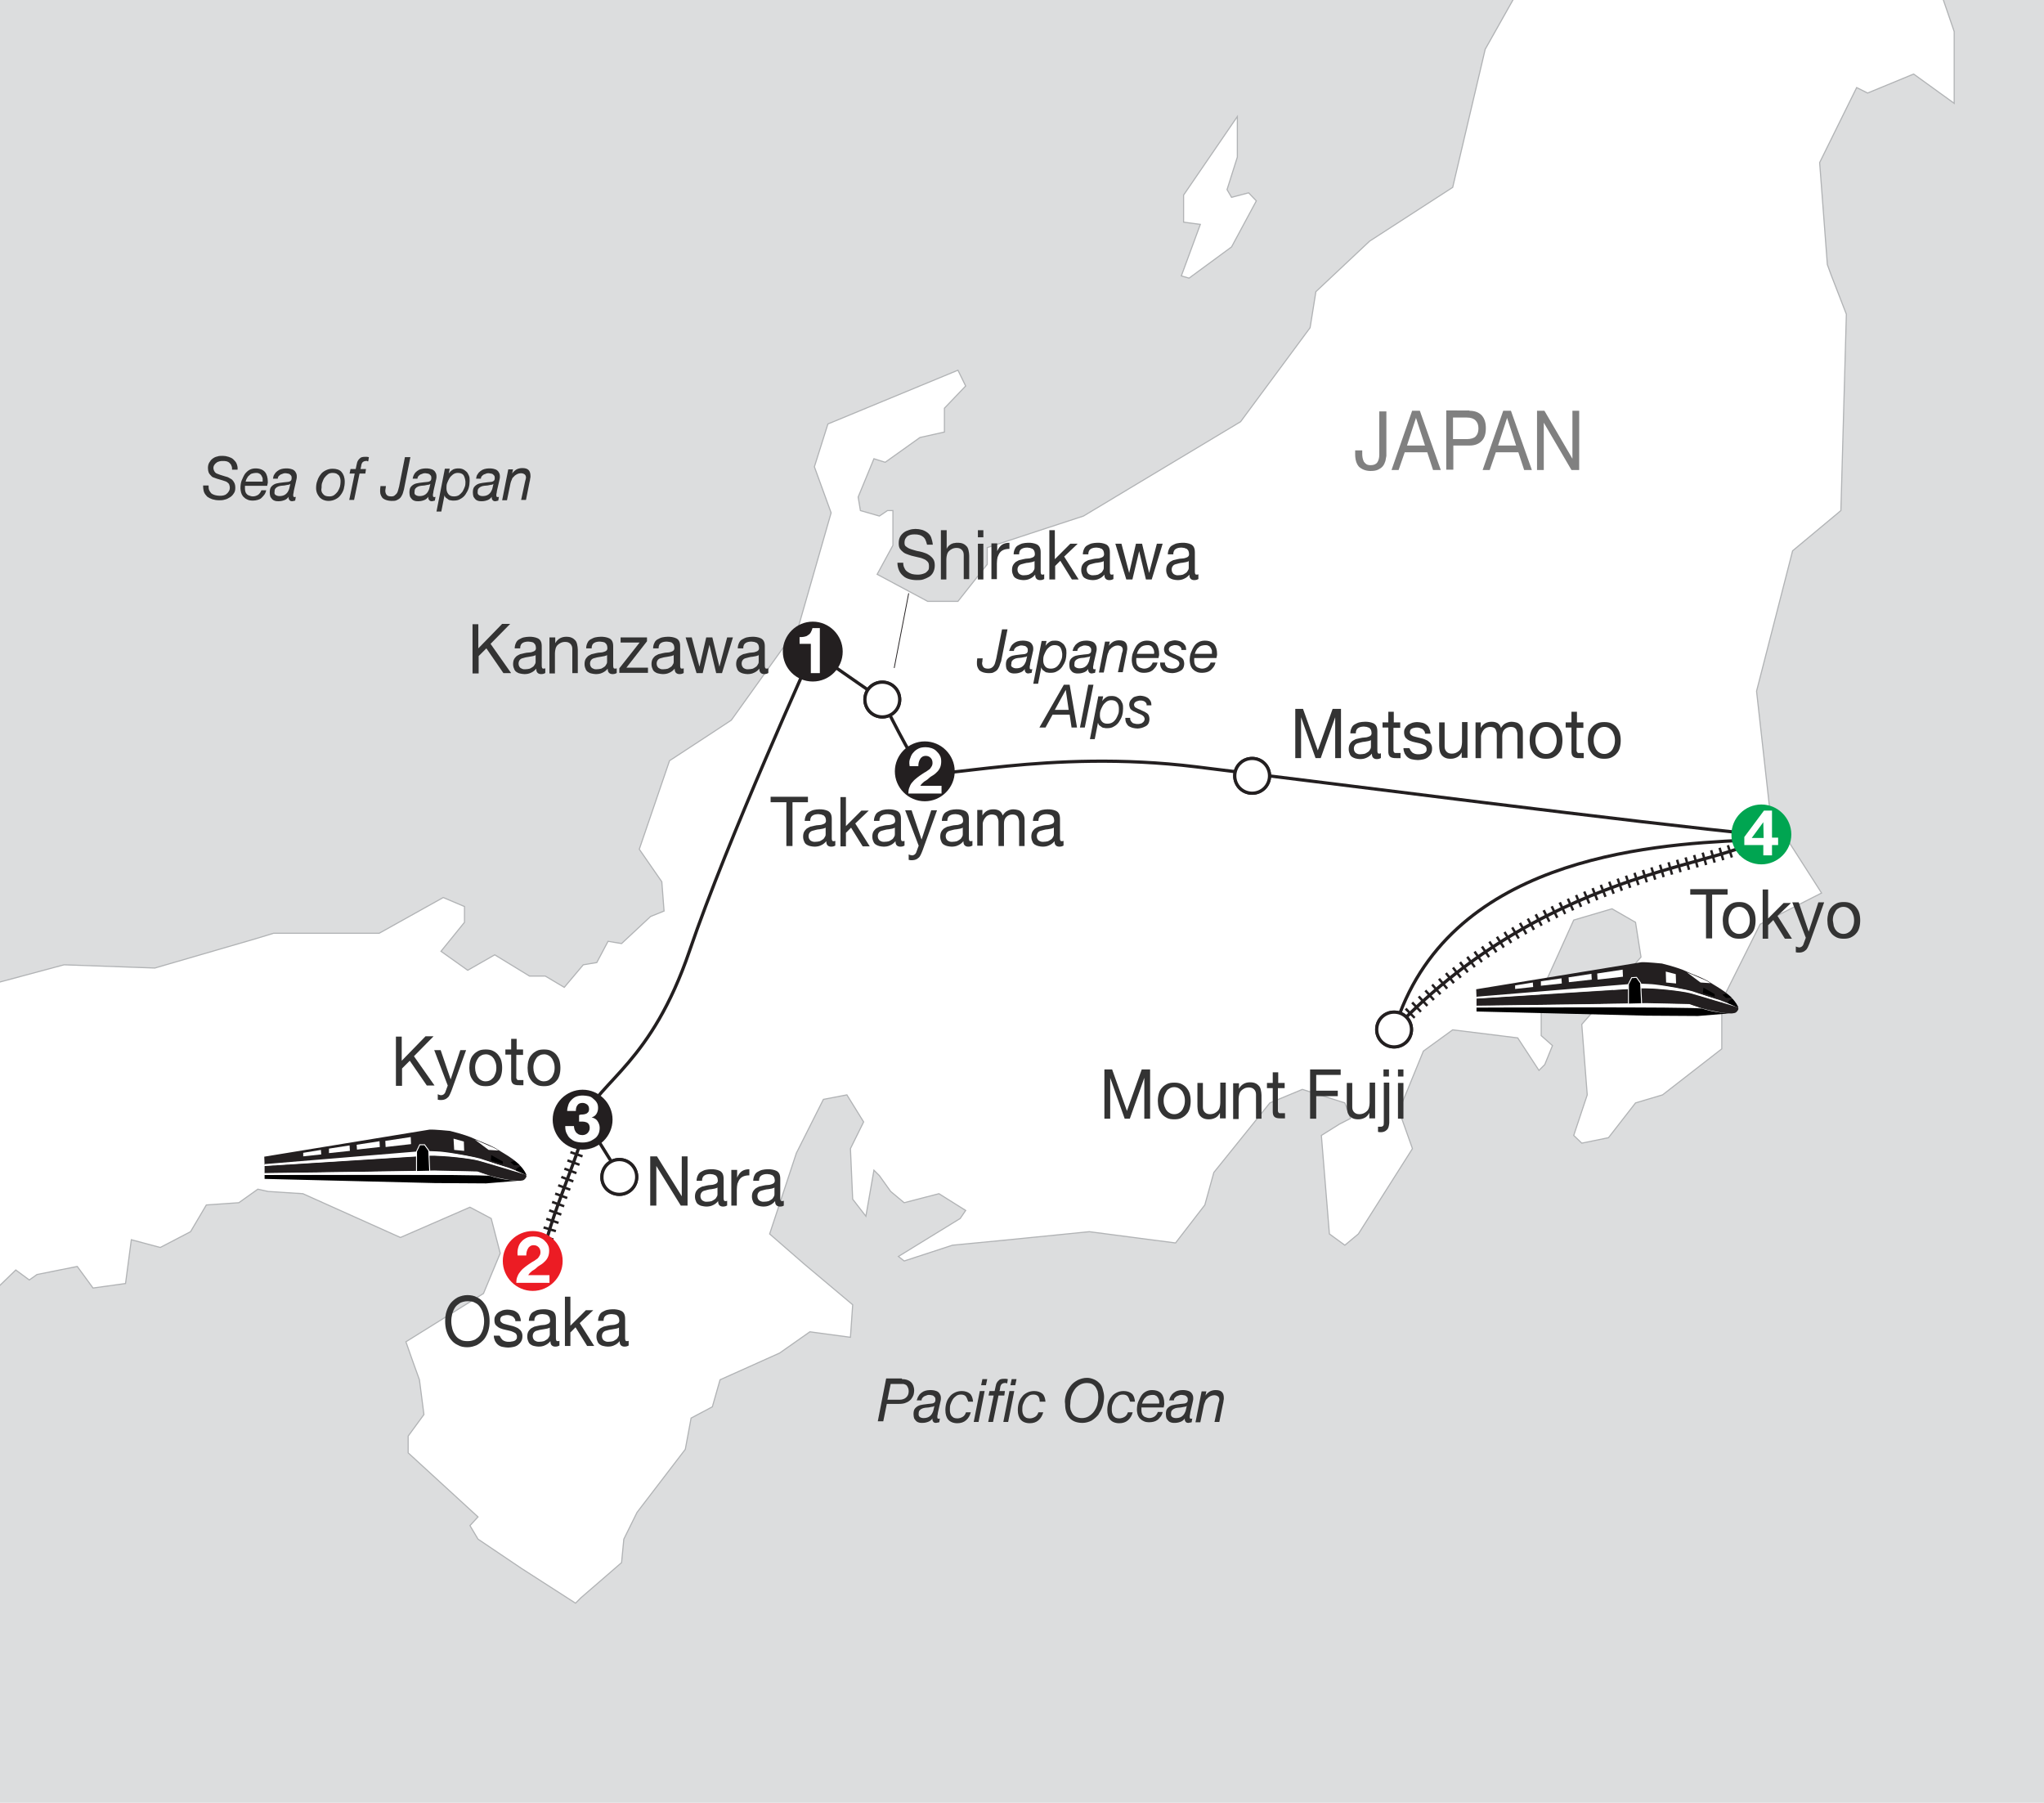 <?xml version="1.0" encoding="utf-8"?>
<!-- Generator: Adobe Illustrator 27.7.0, SVG Export Plug-In . SVG Version: 6.00 Build 0)  -->
<svg version="1.1" id="Layer_1" xmlns="http://www.w3.org/2000/svg" xmlns:xlink="http://www.w3.org/1999/xlink" x="0px" y="0px"
	 viewBox="0 0 635 560" style="enable-background:new 0 0 635 560;" xml:space="preserve">
<style type="text/css">
	.OPEN_x0020_DOT{fill:#FFFFFF;stroke:#231F20;}
	.ROUTE{fill:none;stroke:#231F20;}
	.st0{clip-path:url(#SVGID_00000070080935150121109450000015778319304009726111_);}
	.st1{fill:#DCDDDE;}
	.st2{clip-path:url(#SVGID_00000070080935150121109450000015778319304009726111_);fill:#FFFFFF;stroke:#B1B3B5;stroke-width:0.35;}
	.st3{clip-path:url(#SVGID_00000070080935150121109450000015778319304009726111_);fill:none;stroke:#231F20;}
	
		.st4{clip-path:url(#SVGID_00000070080935150121109450000015778319304009726111_);fill:none;stroke:#231F20;stroke-width:4;stroke-dasharray:0.75,2;}
	.st5{fill:none;}
	.st6{fill:#231F20;}
	.st7{fill:#FFFFFF;}
	.st8{stroke:#FFFFFF;stroke-width:0.3;}
	.st9{fill:#333333;}
	.st10{fill:#808080;}
	.st11{clip-path:url(#SVGID_00000070080935150121109450000015778319304009726111_);stroke:#231F20;stroke-width:0.25;}
	.st12{fill:none;stroke:#231F20;}
	.st13{fill:#00A551;}
	.st14{fill:#EC1C24;}
</style>
<g id="BACKGROUND">
</g>
<g>
	<defs>
		<rect id="SVGID_1_" width="635" height="560"/>
	</defs>
	<clipPath id="SVGID_00000077317172836648736340000007389378905175318435_">
		<use xlink:href="#SVGID_1_"  style="overflow:visible;"/>
	</clipPath>
	
		<g id="Layer_1_00000101788836542375944240000004470790651435310514_" style="clip-path:url(#SVGID_00000077317172836648736340000007389378905175318435_);">
		<rect x="-57.9" y="-196" class="st1" width="750.8" height="952"/>
	</g>
	
		<polygon style="clip-path:url(#SVGID_00000077317172836648736340000007389378905175318435_);fill:#FFFFFF;stroke:#B1B3B5;stroke-width:0.35;" points="
		381.2,58.9 382.6,61.3 387.9,59.9 390.3,62.4 382.6,76.7 369.4,86.4 367,85.7 372.9,69.7 367.7,69 367.7,60.6 384.4,36.2 
		384.4,48.8 	"/>
	
		<polygon style="clip-path:url(#SVGID_00000077317172836648736340000007389378905175318435_);fill:#FFFFFF;stroke:#B1B3B5;stroke-width:0.35;" points="
		-92.4,414.3 -88.9,411.2 -75.6,401.8 -72.1,404.2 -68,416.8 -62,418.5 -48.8,409.5 -36.3,407.7 -17.1,402.9 -8.7,407.7 4.9,394.5 
		9.1,397.6 11.5,395.9 24,393.4 28.9,400.1 39,398.7 40.8,385.1 49.8,387.5 59.2,382.6 64.1,374.3 74.2,373.6 80.1,369.4 
		83.3,370.1 94.1,370.8 124.4,384.4 146,375 152.6,378.5 155.4,389.3 150.2,401.8 126.1,416.8 128.1,422.5 130.3,428.6 131.7,439.4 
		126.8,446.1 126.8,451.3 148.5,471.2 146,473.9 148.5,478.1 162,487.2 178.8,498 180.5,496.3 193.1,485.4 193.8,478.1 197.9,469.8 
		212.9,450.2 214.7,440.5 221.3,437 223.7,428.6 242.2,420.3 251.6,413.7 264.2,415.4 264.9,405.3 249.9,392.7 239.1,383.3 
		247.4,358.2 255.8,341.5 263.1,340.1 268.3,348.5 264.2,356.8 264.9,372.5 269,377.8 271.5,363.5 273.2,365.2 276.7,370.1 
		280.9,373.6 291.7,370.8 300,376 298.3,378.5 279.1,390.3 280.9,391.7 295.9,386.8 313.5,385.1 338.4,382.6 365.2,386.1 
		374.3,374.3 377.1,364.2 394.5,342.6 404.6,338.4 417.8,342.6 419.6,347.4 416.1,349.2 410.5,352.7 413,383.3 417.8,386.8 
		422,383.3 438.8,356.8 434.6,345 437.7,337.5 442.2,326.5 451.3,319.9 471.5,322.4 478.1,332.5 479.9,330.7 482.3,324.8 
		478.8,321.7 478.8,308.1 483.8,297.1 488.9,285.8 500.8,282.3 508.1,286.5 509.8,297.3 491.4,318.2 493.1,340.1 488.9,352.7 
		491.4,355.1 499.7,353.4 508.1,342.6 516.5,340.1 534.9,325.8 534.9,310.9 546.8,287.1 565.9,277.4 556.1,262.1 549.9,252.3 
		545.7,214.7 556.9,171.1 571.9,158.6 573.6,97.6 568.9,85.5 567.7,82.2 565.3,50.5 576.8,27.2 580.2,28.9 594.5,23 607.1,32.1 
		607.1,25.4 607.1,9.8 603.6,-0.4 607.1,-6.3 605.3,-12.2 610.2,-18.8 612.6,-28.9 626.9,-43.9 640.5,-86.4 634.6,-94.8 
		632.9,-122.7 622.1,-137.7 623.8,-145 612.6,-164.1 606,-175.3 595.2,-181.2 591.7,-195.2 588.6,-257.2 578.5,-253.7 566.6,-263.1 
		552.7,-268 545,-250.6 545,-234.5 560,-238.7 568.4,-244.7 572.6,-244.7 577.8,-236.3 575,-217.8 568.4,-210.5 551.7,-219.6 
		549.9,-211.2 546.8,-204.6 537.4,-204.6 534.2,-209.5 532.5,-232.8 528.3,-238.7 521.7,-235.6 514,-240.5 509.8,-232.1 
		515.1,-220.3 510.9,-216.1 509.8,-208.8 501.5,-196.2 492.4,-196.2 479.9,-182.6 484.1,-169.4 488.9,-158.5 490.7,-154.4 
		488.2,-131 478.8,-119.9 470.5,-122.7 469.1,-119.9 471.5,-114.3 475.7,-110.8 484.7,-113.3 490.7,-110.8 496.6,-102.5 
		496.6,-93.4 490.7,-61.3 485.8,-48.1 484.4,-40.6 480.6,-18.8 461.4,15.3 451.3,58.2 425.5,74.9 408.8,90.6 407,101.8 385.4,131 
		336.6,160.3 325.3,164 306.7,170.1 306.7,175.3 297.6,186.8 288.2,186.8 272.5,178.4 277.4,169.4 277.4,158.6 275.7,158.6 
		273.2,160.3 267.3,158.6 266.6,154.4 271.5,142.5 275,143.6 285.8,135.9 293.4,134.2 293.4,126.8 300,119.9 297.6,115 257.2,131.7 
		253,145 258.2,159.3 248.1,194.5 227.2,223.7 221.9,227.2 208,236.3 198.6,263.8 205.6,273.9 206.3,283 202.1,284.7 193.1,293.1 
		188.9,292.4 185.4,299 181.2,299.7 175.3,306.7 169.4,303.2 164.5,303.2 153.7,296.6 145.3,301.4 137,295.5 144.3,286.5 
		144.3,281.6 137.7,278.8 117.8,289.9 85,289.9 79.1,291.7 48.1,300.7 19.9,299.7 -2.1,305.6 -7.7,301.4 -10.5,294.1 -13.6,294.8 
		-23,292.4 -54.7,304.9 -56.5,313.3 -124.8,371.8 -128.3,372.5 -137.3,374.3 -142.5,380.2 -166.6,397.6 -171.8,393.4 -175,395.9 
		-180.2,394.5 -190.3,394.5 -191,398.7 -197.6,406 -194.5,414.3 -199.3,422 -195.2,434.6 -186.8,429.3 -168.3,438.7 -160,432.1 
		-156.8,432.1 -156.8,433.5 -148.5,434.6 -134.2,428.6 -124.8,437 -103.2,447.8 -98.3,433.5 -94.8,426.9 	"/>
	<path style="clip-path:url(#SVGID_00000077317172836648736340000007389378905175318435_);fill:none;stroke:#231F20;" d="
		M547.2,259.1c-5.5,10.2-64.1,8.1-114,60.6"/>
	
		<path style="clip-path:url(#SVGID_00000077317172836648736340000007389378905175318435_);fill:none;stroke:#231F20;stroke-width:4;stroke-dasharray:0.75,2;" d="
		M547.2,259.1c-5.5,10.2-64.1,8.1-114,60.6"/>
	<path style="clip-path:url(#SVGID_00000077317172836648736340000007389378905175318435_);fill:none;stroke:#231F20;" d="M219.7,280
		"/>
	<g style="clip-path:url(#SVGID_00000077317172836648736340000007389378905175318435_);">
		<g>
			<path class="st5" d="M458.7,314.2l53,1.4l15.8,0l9.8-0.7l0.9,0c1.2-0.1,1.6-0.4,2-1c0.1-0.1-0.4-0.9-0.4-0.9l0.3,0
				c-1.9-4.2-6.7-6-8.8-7.4c-2-1.4-5.9-2.6-7.3-3.3c-1.4-0.7-4.1-1.9-7.7-2.9c-0.2-0.1-4.7-0.5-6.4-0.4l-51.3,8.5L458.7,314.2z"/>
		</g>
		<g>
			<path class="st6" d="M458.6,312.5l47.6-0.8l5.2-0.1l13.4,0.3c0,0,2.5,0.9,3.9,1.3c3.4,1,7.6,1.7,9.4,1.6c1.2-0.1,1.4-0.4,1.8-1
				c0.4-0.6-0.1-0.9-0.1-0.9s-13.2-4-14.8-4.4c-2.3-0.6-10.3-1.6-15.4-1.5l-50.9,3.2V312.5z"/>
			<path class="st6" d="M458.6,307.3l51.3-8.4c1.7-0.1,6.2,0.4,6.4,0.4c3.6,0.9,6.3,1.8,7.7,2.5c1.4,0.7,5.3,2,7.3,3.4
				c2.1,1.4,6.9,3.6,8.8,7.8l-5.4-2.2c0,0-8.6-2.6-9.9-3c-1.3-0.4-7.2-1.5-10.9-1.8c-0.6-0.1-2-0.2-4.5-0.2l-50.7,4L458.6,307.3z"/>
			<path class="st7" d="M540.1,312.9l-6.1-2.2c0,0-7.1-2.4-8.3-2.8c-1.3-0.4-8-1.7-11.7-2.1c-0.6-0.1-3.1-0.2-5.6-0.3l-49.6,4.1
				l0,0.5l50.9-3.2c5.1-0.1,13.1,0.9,15.4,1.5c1.6,0.4,14.8,4.4,14.8,4.4L540.1,312.9z"/>
			<path d="M536.8,311.6c0,0-0.1-0.4,0.3-0.7c0.3-0.3,1.1-0.6,1.1-0.6s1,1.2,1.1,1.4c0.1,0.2,0.7,1.3,0.7,1.3L536.8,311.6z"/>
			<path d="M536.2,310c-0.2-0.2-1.1-1-1.1-1l1.2-0.4c0,0,0.6,0.5,0.8,0.6c0.2,0.1,0.8,0.7,0.8,0.7L536.2,310z"/>
			<g>
				<polygon class="st7" points="470.7,307.2 470.7,306.1 476.2,305.2 476.3,306.6 				"/>
			</g>
			<g>
				<polygon class="st7" points="478.7,306.2 478.7,304.8 485.1,303.9 485.2,305.5 				"/>
			</g>
			<g>
				<polygon class="st7" points="487.4,305.1 487.3,303.6 494.4,302.5 494.5,304.3 				"/>
			</g>
			<g>
				<polygon class="st7" points="496.3,304.3 496.2,302.4 504.1,301.2 504.2,303.4 				"/>
			</g>
			<path d="M458.7,314.2l52.9,1.3l15.9,0.1l9.7-0.8c0,0-4.8-0.2-8.7-1.6c-1.6-0.5-3.7-0.3-3.7-0.3l-66.1,0L458.7,314.2z"/>
			<path class="st7" d="M458.6,313c0,0,68.3-0.3,69.9,0.3l0.2,0c-1.4-0.4-3.9-1.3-3.9-1.3l-13.4-0.3l-5.2,0.1l-47.6,0.6V313z"/>
			<polygon class="st7" points="517.6,305.2 517.5,301.8 520.6,302.6 520.7,305.5 			"/>
			<path class="st7" d="M524,302l4.3,3.2l3.1,0.2c0,0-1.1-0.8-3-1.5C527.1,303.3,524,302,524,302z"/>
			<polygon points="529,308.5 529.2,306.8 532.7,308.8 532.7,309.6 			"/>
			<polygon points="510.1,314.6 510.1,313.9 512.6,313.9 512.7,314.6 			"/>
			<polygon points="513.7,314.6 513.7,313.9 516.8,313.9 516.7,314.7 			"/>
			<polygon points="517.7,314.7 517.6,313.9 521.6,313.9 521.6,314.8 			"/>
			<polygon class="st8" points="505.9,311.9 510,311.8 509.7,305.4 508.4,303.6 506.9,303.7 505.9,305.7 			"/>
		</g>
	</g>
	<g style="clip-path:url(#SVGID_00000077317172836648736340000007389378905175318435_);">
		<path class="st9" d="M138.7,407.4c0.3-1,0.7-1.8,1.3-2.6c0.6-0.7,1.3-1.3,2.2-1.8c0.9-0.4,1.9-0.7,3-0.7s2.2,0.2,3,0.7
			c0.9,0.4,1.6,1,2.2,1.8c0.6,0.7,1,1.6,1.3,2.6c0.3,1,0.4,2,0.4,3s-0.1,2-0.4,3c-0.3,1-0.7,1.8-1.3,2.6c-0.6,0.7-1.3,1.3-2.2,1.8
			c-0.9,0.4-1.9,0.7-3,0.7s-2.2-0.2-3-0.7c-0.9-0.4-1.6-1-2.2-1.8c-0.6-0.7-1-1.6-1.3-2.6c-0.3-1-0.4-2-0.4-3
			S138.4,408.3,138.7,407.4z M140.5,412.7c0.2,0.8,0.5,1.4,0.9,2c0.4,0.6,0.9,1.1,1.6,1.4c0.6,0.4,1.4,0.5,2.3,0.5s1.6-0.2,2.3-0.5
			c0.6-0.4,1.2-0.8,1.6-1.4c0.4-0.6,0.7-1.3,0.9-2c0.2-0.8,0.3-1.5,0.3-2.3c0-0.8-0.1-1.5-0.3-2.3c-0.2-0.8-0.5-1.4-0.9-2
			c-0.4-0.6-0.9-1.1-1.6-1.4c-0.6-0.4-1.4-0.5-2.3-0.5s-1.6,0.2-2.3,0.5c-0.6,0.4-1.2,0.8-1.6,1.4c-0.4,0.6-0.7,1.3-0.9,2
			c-0.2,0.8-0.3,1.5-0.3,2.3C140.2,411.2,140.3,411.9,140.5,412.7z"/>
		<path class="st9" d="M155.6,415.6c0.2,0.3,0.4,0.5,0.6,0.7c0.3,0.2,0.6,0.3,0.9,0.4c0.3,0.1,0.7,0.1,1,0.1c0.3,0,0.6,0,0.9-0.1
			c0.3,0,0.6-0.1,0.8-0.2c0.3-0.1,0.5-0.3,0.6-0.5c0.2-0.2,0.2-0.5,0.2-0.8c0-0.5-0.2-0.8-0.5-1.1c-0.3-0.2-0.8-0.4-1.3-0.6
			c-0.5-0.1-1.1-0.3-1.7-0.4c-0.6-0.1-1.2-0.3-1.7-0.5c-0.5-0.2-0.9-0.5-1.3-0.9s-0.5-1-0.5-1.7c0-0.6,0.1-1,0.4-1.4
			c0.2-0.4,0.5-0.7,0.9-1c0.4-0.2,0.8-0.4,1.3-0.6c0.5-0.1,0.9-0.2,1.4-0.2c0.6,0,1.1,0.1,1.6,0.2c0.5,0.1,0.9,0.3,1.3,0.6
			s0.7,0.6,0.9,1.1s0.4,1,0.4,1.7h-1.7c0-0.4-0.1-0.7-0.3-0.9c-0.1-0.2-0.3-0.4-0.6-0.6c-0.2-0.1-0.5-0.2-0.8-0.3
			c-0.3-0.1-0.6-0.1-0.8-0.1c-0.3,0-0.5,0-0.8,0.1c-0.3,0-0.5,0.1-0.7,0.2c-0.2,0.1-0.4,0.2-0.5,0.4c-0.1,0.2-0.2,0.4-0.2,0.7
			c0,0.3,0.1,0.6,0.3,0.8c0.2,0.2,0.5,0.4,0.8,0.5s0.7,0.2,1.1,0.3c0.4,0.1,0.8,0.2,1.2,0.3c0.4,0.1,0.9,0.2,1.3,0.4
			s0.8,0.3,1.1,0.6c0.3,0.2,0.6,0.5,0.8,0.9c0.2,0.4,0.3,0.8,0.3,1.3c0,0.7-0.1,1.2-0.4,1.7s-0.6,0.8-1,1.1
			c-0.4,0.3-0.9,0.5-1.4,0.6c-0.5,0.1-1.1,0.2-1.6,0.2c-0.6,0-1.1-0.1-1.7-0.2s-1-0.3-1.4-0.6c-0.4-0.3-0.7-0.7-1-1.2
			c-0.2-0.5-0.4-1.1-0.4-1.7h1.7C155.3,414.9,155.4,415.3,155.6,415.6z"/>
		<path class="st9" d="M173.7,418c-0.3,0.2-0.7,0.3-1.2,0.3c-0.4,0-0.8-0.1-1.1-0.4c-0.3-0.3-0.4-0.7-0.4-1.3c-0.5,0.6-1,1-1.7,1.3
			c-0.6,0.3-1.3,0.4-2,0.4c-0.5,0-0.9-0.1-1.4-0.2s-0.8-0.3-1.1-0.5c-0.3-0.2-0.6-0.6-0.7-1c-0.2-0.4-0.3-0.9-0.3-1.4
			c0-0.6,0.1-1.1,0.3-1.5c0.2-0.4,0.5-0.7,0.8-1c0.3-0.2,0.7-0.4,1.1-0.6c0.4-0.1,0.9-0.2,1.3-0.3c0.5-0.1,0.9-0.2,1.4-0.2
			s0.8-0.1,1.1-0.2c0.3-0.1,0.6-0.2,0.8-0.4c0.2-0.2,0.3-0.4,0.3-0.8c0-0.4-0.1-0.7-0.2-1c-0.1-0.2-0.3-0.4-0.5-0.6
			s-0.5-0.2-0.8-0.3c-0.3,0-0.6-0.1-0.8-0.1c-0.7,0-1.3,0.1-1.8,0.4s-0.8,0.8-0.8,1.7h-1.7c0-0.7,0.2-1.3,0.4-1.7
			c0.2-0.5,0.6-0.9,1-1.1s0.9-0.5,1.4-0.6s1.1-0.2,1.7-0.2c0.5,0,0.9,0,1.4,0.1s0.9,0.2,1.3,0.4c0.4,0.2,0.7,0.5,0.9,0.9
			c0.2,0.4,0.3,0.9,0.3,1.6v5.7c0,0.4,0,0.7,0.1,0.9c0,0.2,0.2,0.3,0.5,0.3c0.1,0,0.3,0,0.5-0.1V418z M170.9,412.3
			c-0.2,0.2-0.5,0.3-0.9,0.4c-0.4,0.1-0.7,0.1-1.1,0.2s-0.8,0.1-1.2,0.2c-0.4,0.1-0.7,0.2-1.1,0.3c-0.3,0.1-0.6,0.3-0.8,0.6
			c-0.2,0.3-0.3,0.6-0.3,1.1c0,0.3,0.1,0.6,0.2,0.8c0.1,0.2,0.3,0.4,0.4,0.5c0.2,0.1,0.4,0.2,0.6,0.3c0.2,0.1,0.5,0.1,0.8,0.1
			c0.6,0,1.1-0.1,1.5-0.2c0.4-0.2,0.7-0.4,1-0.6s0.4-0.5,0.6-0.8s0.2-0.6,0.2-0.8V412.3z"/>
		<path class="st9" d="M177.2,402.7v9.1l4.8-4.8h2.3l-4.2,4l4.5,7.1h-2.2l-3.6-5.8l-1.6,1.6v4.2h-1.7v-15.3H177.2z"/>
		<path class="st9" d="M195.2,418c-0.3,0.2-0.7,0.3-1.2,0.3c-0.4,0-0.8-0.1-1.1-0.4c-0.3-0.3-0.4-0.7-0.4-1.3c-0.5,0.6-1,1-1.7,1.3
			c-0.6,0.3-1.3,0.4-2,0.4c-0.5,0-0.9-0.1-1.4-0.2s-0.8-0.3-1.1-0.5c-0.3-0.2-0.6-0.6-0.7-1c-0.2-0.4-0.3-0.9-0.3-1.4
			c0-0.6,0.1-1.1,0.3-1.5c0.2-0.4,0.5-0.7,0.8-1c0.3-0.2,0.7-0.4,1.1-0.6c0.4-0.1,0.9-0.2,1.3-0.3c0.5-0.1,0.9-0.2,1.4-0.2
			s0.8-0.1,1.1-0.2c0.3-0.1,0.6-0.2,0.8-0.4c0.2-0.2,0.3-0.4,0.3-0.8c0-0.4-0.1-0.7-0.2-1c-0.1-0.2-0.3-0.4-0.5-0.6
			s-0.5-0.2-0.8-0.3c-0.3,0-0.6-0.1-0.8-0.1c-0.7,0-1.3,0.1-1.8,0.4s-0.8,0.8-0.8,1.7h-1.7c0-0.7,0.2-1.3,0.4-1.7
			c0.2-0.5,0.6-0.9,1-1.1s0.9-0.5,1.4-0.6s1.1-0.2,1.7-0.2c0.5,0,0.9,0,1.4,0.1s0.9,0.2,1.3,0.4c0.4,0.2,0.7,0.5,0.9,0.9
			c0.2,0.4,0.3,0.9,0.3,1.6v5.7c0,0.4,0,0.7,0.1,0.9c0,0.2,0.2,0.3,0.5,0.3c0.1,0,0.3,0,0.5-0.1V418z M192.4,412.3
			c-0.2,0.2-0.5,0.3-0.9,0.4c-0.4,0.1-0.7,0.1-1.1,0.2s-0.8,0.1-1.2,0.2c-0.4,0.1-0.7,0.2-1.1,0.3c-0.3,0.1-0.6,0.3-0.8,0.6
			c-0.2,0.3-0.3,0.6-0.3,1.1c0,0.3,0.1,0.6,0.2,0.8c0.1,0.2,0.3,0.4,0.4,0.5c0.2,0.1,0.4,0.2,0.6,0.3c0.2,0.1,0.5,0.1,0.8,0.1
			c0.6,0,1.1-0.1,1.5-0.2c0.4-0.2,0.7-0.4,1-0.6s0.4-0.5,0.6-0.8s0.2-0.6,0.2-0.8V412.3z"/>
	</g>
	<g style="clip-path:url(#SVGID_00000077317172836648736340000007389378905175318435_);">
		<g>
			<path class="st5" d="M82.2,366.2l53,1.4l15.8,0l9.8-0.7l0.9,0c1.2-0.1,1.6-0.4,2-1c0.1-0.1-0.4-0.9-0.4-0.9l0.3,0
				c-1.9-4.2-6.7-6-8.8-7.4c-2-1.4-5.9-2.6-7.3-3.3c-1.4-0.7-4.1-1.9-7.7-2.9c-0.2-0.1-4.7-0.5-6.4-0.4l-51.3,8.5L82.2,366.2z"/>
		</g>
		<g>
			<path class="st6" d="M82.1,364.5l47.6-0.8l5.2-0.1l13.4,0.3c0,0,2.5,0.9,3.9,1.3c3.4,1,7.6,1.7,9.4,1.6c1.2-0.1,1.4-0.4,1.8-1
				c0.4-0.6-0.1-0.9-0.1-0.9s-13.2-4-14.8-4.4c-2.3-0.6-10.3-1.6-15.4-1.5l-50.9,3.2V364.5z"/>
			<path class="st6" d="M82.1,359.3l51.3-8.4c1.7-0.1,6.2,0.4,6.4,0.4c3.6,0.9,6.3,1.8,7.7,2.5c1.4,0.7,5.3,2,7.3,3.4
				c2.1,1.4,6.9,3.6,8.8,7.8l-5.4-2.2c0,0-8.6-2.6-9.9-3c-1.3-0.4-7.2-1.5-10.9-1.8c-0.6-0.1-2-0.2-4.5-0.2l-50.7,4L82.1,359.3z"/>
			<path class="st7" d="M163.6,364.9l-6.1-2.2c0,0-7.1-2.4-8.3-2.8c-1.3-0.4-8-1.7-11.7-2.1c-0.6-0.1-3.1-0.2-5.6-0.3l-49.6,4.1
				l0,0.5l50.9-3.2c5.1-0.1,13.1,0.9,15.4,1.5c1.6,0.4,14.8,4.4,14.8,4.4L163.6,364.9z"/>
			<path d="M160.3,363.6c0,0-0.1-0.4,0.3-0.7c0.3-0.3,1.1-0.6,1.1-0.6s1,1.2,1.1,1.4c0.1,0.2,0.7,1.3,0.7,1.3L160.3,363.6z"/>
			<path d="M159.7,362c-0.2-0.2-1.1-1-1.1-1l1.2-0.4c0,0,0.6,0.5,0.8,0.6c0.2,0.1,0.8,0.7,0.8,0.7L159.7,362z"/>
			<g>
				<polygon class="st7" points="94.2,359.2 94.2,358.1 99.7,357.2 99.8,358.6 				"/>
			</g>
			<g>
				<polygon class="st7" points="102.2,358.2 102.2,356.8 108.6,355.8 108.7,357.5 				"/>
			</g>
			<g>
				<polygon class="st7" points="110.9,357.1 110.8,355.6 117.9,354.5 118,356.3 				"/>
			</g>
			<g>
				<polygon class="st7" points="119.8,356.3 119.7,354.4 127.6,353.2 127.7,355.4 				"/>
			</g>
			<path d="M82.2,366.2l52.9,1.3l15.9,0.1l9.7-0.8c0,0-4.8-0.2-8.7-1.6c-1.6-0.5-3.7-0.3-3.7-0.3l-66.1,0L82.2,366.2z"/>
			<path class="st7" d="M82.1,365c0,0,68.3-0.3,69.9,0.3l0.2,0c-1.4-0.4-3.9-1.3-3.9-1.3l-13.4-0.3l-5.2,0.1l-47.6,0.6V365z"/>
			<polygon class="st7" points="141.1,357.2 140.9,353.7 144.1,354.6 144.2,357.5 			"/>
			<path class="st7" d="M147.5,354l4.3,3.2l3.1,0.2c0,0-1.1-0.8-3-1.5C150.6,355.3,147.5,354,147.5,354z"/>
			<polygon points="152.5,360.5 152.6,358.8 156.2,360.8 156.2,361.6 			"/>
			<polygon points="133.6,366.6 133.5,365.9 136.1,365.9 136.2,366.6 			"/>
			<polygon points="137.2,366.6 137.2,365.9 140.2,365.9 140.2,366.7 			"/>
			<polygon points="141.2,366.7 141.1,365.9 145.1,365.9 145.1,366.8 			"/>
			<polygon class="st8" points="129.4,363.9 133.5,363.8 133.2,357.4 131.9,355.6 130.4,355.6 129.4,357.7 			"/>
		</g>
	</g>
	
		<path style="clip-path:url(#SVGID_00000077317172836648736340000007389378905175318435_);fill:none;stroke:#231F20;stroke-width:4;stroke-dasharray:0.75,2;" d="
		M182.1,347.6c-1.1,9.5-11.5,29.8-14,45.1"/>
	<g style="clip-path:url(#SVGID_00000077317172836648736340000007389378905175318435_);">
		<path class="st9" d="M71.9,144.7c-0.1-0.4-0.3-0.6-0.6-0.9s-0.6-0.4-0.9-0.5c-0.4-0.1-0.8-0.1-1.2-0.1c-0.3,0-0.6,0-1,0.1
			c-0.3,0.1-0.7,0.2-0.9,0.4c-0.3,0.2-0.5,0.4-0.7,0.7c-0.2,0.3-0.3,0.6-0.3,1c0,0.3,0.1,0.6,0.2,0.8s0.2,0.4,0.4,0.6
			c0.2,0.2,0.4,0.3,0.7,0.4c0.3,0.1,0.5,0.2,0.8,0.3L70,148c0.4,0.1,0.8,0.2,1.1,0.4c0.4,0.2,0.7,0.4,1,0.6c0.3,0.3,0.5,0.6,0.7,1
			c0.2,0.4,0.3,0.9,0.3,1.5c0,0.7-0.1,1.3-0.5,1.8c-0.3,0.5-0.7,0.9-1.2,1.2c-0.5,0.3-1,0.6-1.6,0.7c-0.6,0.2-1.2,0.2-1.7,0.2
			c-0.8,0-1.4-0.1-2.1-0.3c-0.6-0.2-1.2-0.5-1.6-0.8c-0.4-0.4-0.8-0.9-1-1.4s-0.3-1.3-0.3-2.1h1.7c0,0.6,0,1.1,0.2,1.5
			c0.2,0.4,0.4,0.7,0.7,1c0.3,0.2,0.7,0.4,1.1,0.5c0.4,0.1,0.9,0.2,1.4,0.2c0.4,0,0.8,0,1.2-0.1c0.4-0.1,0.7-0.2,1-0.5
			c0.3-0.2,0.5-0.5,0.7-0.8s0.3-0.7,0.3-1.2c0-0.3-0.1-0.6-0.2-0.9s-0.3-0.4-0.5-0.6c-0.2-0.2-0.4-0.3-0.7-0.4
			c-0.3-0.1-0.6-0.2-0.9-0.3l-1.7-0.5c-0.4-0.1-0.7-0.3-1.1-0.4s-0.6-0.4-0.9-0.7s-0.5-0.6-0.6-0.9s-0.2-0.8-0.2-1.3
			c0-0.6,0.1-1.2,0.4-1.7c0.3-0.5,0.6-0.9,1-1.2c0.4-0.3,0.9-0.6,1.5-0.7c0.5-0.2,1.1-0.2,1.7-0.2c0.6,0,1.2,0.1,1.8,0.3
			s1.1,0.4,1.5,0.8s0.8,0.8,1,1.3c0.2,0.5,0.4,1.2,0.3,1.9h-1.7C72.1,145.5,72.1,145,71.9,144.7z"/>
		<path class="st9" d="M76.1,151.9c0,0.4,0.1,0.7,0.2,1s0.3,0.5,0.5,0.7c0.2,0.2,0.5,0.3,0.8,0.4s0.6,0.2,0.9,0.2
			c0.7,0,1.2-0.2,1.7-0.5c0.4-0.3,0.8-0.8,1-1.4h1.5c-0.1,0.5-0.3,1-0.6,1.4c-0.3,0.4-0.6,0.7-0.9,1s-0.8,0.5-1.2,0.6
			c-0.4,0.1-0.9,0.2-1.4,0.2c-0.8,0-1.4-0.1-1.9-0.4c-0.5-0.2-0.9-0.6-1.2-0.9c-0.3-0.4-0.5-0.8-0.6-1.2c-0.1-0.5-0.2-0.9-0.2-1.3
			c0-0.9,0.1-1.8,0.4-2.5s0.6-1.4,1-2c0.4-0.5,0.9-1,1.5-1.3c0.6-0.3,1.2-0.4,1.8-0.4c1.3,0,2.3,0.4,2.9,1.1s0.9,1.8,0.9,3.1
			c0,0.2,0,0.5-0.1,0.7c0,0.2-0.1,0.4-0.1,0.5h-6.9C76.1,151.3,76.1,151.6,76.1,151.9z M81.6,148.6c-0.1-0.3-0.2-0.6-0.4-0.9
			s-0.4-0.5-0.7-0.6c-0.3-0.2-0.6-0.2-1-0.2c-0.4,0-0.8,0.1-1.2,0.2s-0.6,0.3-0.9,0.6c-0.3,0.2-0.5,0.5-0.7,0.9
			c-0.2,0.3-0.3,0.7-0.4,1h5.3C81.6,149.3,81.6,149,81.6,148.6z"/>
		<path class="st9" d="M85.3,147.3c0.2-0.4,0.5-0.7,0.9-1c0.4-0.3,0.8-0.5,1.2-0.6c0.4-0.1,0.9-0.2,1.4-0.2c0.4,0,0.9,0,1.3,0.1
			s0.8,0.2,1.1,0.4c0.3,0.2,0.5,0.4,0.7,0.8c0.2,0.3,0.3,0.7,0.3,1.2c0,0.3,0,0.6-0.1,0.9c-0.1,0.3-0.1,0.6-0.2,0.9l-0.6,2.6
			c0,0.2-0.1,0.4-0.1,0.7c-0.1,0.2-0.1,0.5-0.1,0.7s0,0.4,0.1,0.5c0.1,0.1,0.2,0.1,0.3,0.1c0.1,0,0.2,0,0.2,0c0.1,0,0.2-0.1,0.2-0.1
			l-0.2,1.2c-0.1,0-0.3,0.1-0.4,0.1c-0.2,0-0.3,0.1-0.5,0.1c-0.4,0-0.7-0.1-0.9-0.4c-0.2-0.2-0.3-0.6-0.2-1l0,0
			c-0.3,0.4-0.7,0.8-1.2,1c-0.5,0.2-1.1,0.4-1.9,0.4c-0.4,0-0.8,0-1.1-0.1c-0.3-0.1-0.6-0.2-0.9-0.5s-0.4-0.5-0.6-0.8
			c-0.1-0.3-0.2-0.8-0.2-1.3c0-0.7,0.1-1.3,0.4-1.7c0.3-0.4,0.7-0.7,1.1-0.9c0.4-0.2,0.9-0.3,1.5-0.4c0.5-0.1,1.1-0.1,1.6-0.2
			c0.4,0,0.7-0.1,1-0.1c0.3,0,0.5-0.1,0.7-0.2c0.2-0.1,0.3-0.2,0.4-0.4c0.1-0.2,0.1-0.4,0.1-0.8c0-0.3-0.1-0.5-0.2-0.6
			s-0.3-0.3-0.4-0.4c-0.2-0.1-0.4-0.2-0.6-0.2s-0.4-0.1-0.6-0.1c-0.3,0-0.6,0-0.8,0.1c-0.3,0.1-0.5,0.2-0.8,0.3
			c-0.2,0.1-0.4,0.3-0.6,0.5c-0.2,0.2-0.3,0.5-0.3,0.8h-1.5C84.9,148.1,85,147.6,85.3,147.3z M85.7,153.8c0.3,0.2,0.7,0.3,1.1,0.3
			c1.2,0,2-0.4,2.6-1.3c0.2-0.4,0.4-0.7,0.5-1.2s0.2-0.9,0.3-1.3h0c-0.2,0.2-0.5,0.3-0.8,0.3c-0.3,0.1-0.7,0.1-1,0.2
			c-0.4,0-0.7,0.1-1.1,0.1c-0.4,0.1-0.7,0.1-1,0.3c-0.3,0.1-0.5,0.3-0.7,0.5c-0.2,0.2-0.3,0.5-0.3,1
			C85.2,153.3,85.3,153.6,85.7,153.8z"/>
		<path class="st9" d="M98.6,149.3c0.2-0.7,0.6-1.4,1-1.9c0.4-0.6,1-1,1.6-1.3c0.6-0.3,1.3-0.5,2.1-0.5c1.2,0,2.2,0.3,2.8,1
			c0.6,0.7,1,1.7,1,3c0,0.8-0.1,1.5-0.3,2.3c-0.2,0.7-0.6,1.4-1,1.9c-0.4,0.6-1,1-1.6,1.3c-0.6,0.3-1.3,0.5-2.1,0.5
			c-0.6,0-1.1-0.1-1.6-0.3s-0.9-0.5-1.2-0.8c-0.3-0.4-0.6-0.8-0.8-1.3c-0.2-0.5-0.3-1-0.3-1.6C98.2,150.8,98.3,150,98.6,149.3z
			 M100.4,153.5c0.4,0.5,1,0.7,1.9,0.7c0.6,0,1-0.1,1.5-0.4c0.4-0.3,0.8-0.7,1.1-1.1c0.3-0.5,0.5-0.9,0.7-1.5c0.1-0.5,0.2-1,0.2-1.5
			c0-0.4,0-0.7-0.1-1.1c-0.1-0.3-0.2-0.6-0.4-0.9c-0.2-0.2-0.5-0.4-0.8-0.6c-0.3-0.1-0.7-0.2-1.1-0.2c-0.6,0-1.1,0.1-1.5,0.4
			c-0.4,0.3-0.8,0.7-1.1,1.1s-0.5,1-0.7,1.5s-0.2,1.1-0.2,1.6C99.7,152.3,99.9,153,100.4,153.5z"/>
		<path class="st9" d="M108.6,147.1l0.3-1.4h1.6c0.1-0.5,0.2-1,0.3-1.4c0.1-0.5,0.2-0.9,0.4-1.2c0.2-0.4,0.5-0.6,0.8-0.9
			c0.3-0.2,0.8-0.3,1.4-0.3c0.2,0,0.4,0,0.6,0c0.2,0,0.4,0.1,0.6,0.1l-0.2,1.3c-0.1,0-0.3,0-0.4-0.1s-0.2,0-0.3,0
			c-0.4,0-0.6,0.1-0.8,0.2c-0.2,0.1-0.4,0.3-0.5,0.6c-0.1,0.2-0.2,0.5-0.2,0.8c-0.1,0.3-0.1,0.6-0.2,0.9h1.7l-0.2,1.4h-1.8l-1.7,8.2
			h-1.5l1.7-8.2H108.6z"/>
		<path class="st9" d="M125,153.6c-0.2,0.4-0.4,0.8-0.7,1.1c-0.3,0.3-0.7,0.5-1.1,0.7c-0.4,0.2-1,0.2-1.6,0.2c-0.5,0-1-0.1-1.4-0.2
			c-0.4-0.1-0.8-0.3-1.1-0.5c-0.3-0.2-0.5-0.5-0.7-0.9s-0.3-0.8-0.3-1.2c0-0.2,0-0.5,0-0.8c0-0.3,0.1-0.7,0.1-1h1.7
			c0,0.2-0.1,0.4-0.1,0.7c0,0.2-0.1,0.5-0.1,0.7c0,0.6,0.2,1.1,0.5,1.4c0.3,0.3,0.8,0.4,1.4,0.4c0.4,0,0.8-0.1,1-0.3
			s0.5-0.4,0.7-0.7c0.2-0.3,0.3-0.6,0.4-1c0.1-0.4,0.2-0.7,0.3-1.1l1.8-9.1h1.7l-2,10C125.3,152.6,125.2,153.2,125,153.6z"/>
		<path class="st9" d="M128.7,147.3c0.2-0.4,0.5-0.7,0.9-1c0.4-0.3,0.8-0.5,1.2-0.6c0.4-0.1,0.9-0.2,1.4-0.2c0.4,0,0.9,0,1.3,0.1
			s0.8,0.2,1.1,0.4c0.3,0.2,0.5,0.4,0.7,0.8c0.2,0.3,0.3,0.7,0.3,1.2c0,0.3,0,0.6-0.1,0.9c-0.1,0.3-0.1,0.6-0.2,0.9l-0.6,2.6
			c0,0.2-0.1,0.4-0.1,0.7c-0.1,0.2-0.1,0.5-0.1,0.7s0,0.4,0.1,0.5c0.1,0.1,0.2,0.1,0.3,0.1c0.1,0,0.2,0,0.2,0c0.1,0,0.2-0.1,0.2-0.1
			l-0.2,1.2c-0.1,0-0.3,0.1-0.4,0.1c-0.2,0-0.3,0.1-0.5,0.1c-0.4,0-0.7-0.1-0.9-0.4c-0.2-0.2-0.3-0.6-0.2-1l0,0
			c-0.3,0.4-0.7,0.8-1.2,1c-0.5,0.2-1.1,0.4-1.9,0.4c-0.4,0-0.8,0-1.1-0.1c-0.3-0.1-0.6-0.2-0.9-0.5s-0.4-0.5-0.6-0.8
			c-0.1-0.3-0.2-0.8-0.2-1.3c0-0.7,0.1-1.3,0.4-1.7c0.3-0.4,0.7-0.7,1.1-0.9c0.4-0.2,0.9-0.3,1.5-0.4c0.5-0.1,1.1-0.1,1.6-0.2
			c0.4,0,0.7-0.1,1-0.1c0.3,0,0.5-0.1,0.7-0.2c0.2-0.1,0.3-0.2,0.4-0.4c0.1-0.2,0.1-0.4,0.1-0.8c0-0.3-0.1-0.5-0.2-0.6
			s-0.3-0.3-0.4-0.4c-0.2-0.1-0.4-0.2-0.6-0.2s-0.4-0.1-0.6-0.1c-0.3,0-0.6,0-0.8,0.1c-0.3,0.1-0.5,0.2-0.8,0.3
			c-0.2,0.1-0.4,0.3-0.6,0.5c-0.2,0.2-0.3,0.5-0.3,0.8h-1.5C128.3,148.1,128.5,147.6,128.7,147.3z M129.2,153.8
			c0.3,0.2,0.7,0.3,1.1,0.3c1.2,0,2-0.4,2.6-1.3c0.2-0.4,0.4-0.7,0.5-1.2s0.2-0.9,0.3-1.3h0c-0.2,0.2-0.5,0.3-0.8,0.3
			c-0.3,0.1-0.7,0.1-1,0.2c-0.4,0-0.7,0.1-1.1,0.1c-0.4,0.1-0.7,0.1-1,0.3c-0.3,0.1-0.5,0.3-0.7,0.5c-0.2,0.2-0.3,0.5-0.3,1
			C128.7,153.3,128.8,153.6,129.2,153.8z"/>
		<path class="st9" d="M139.7,145.7l-0.3,1.4h0c0.4-0.6,0.9-1,1.4-1.3c0.5-0.2,1-0.3,1.6-0.3c0.6,0,1.1,0.1,1.5,0.3
			c0.4,0.2,0.8,0.5,1.1,0.8c0.3,0.3,0.5,0.8,0.7,1.2c0.2,0.5,0.2,1,0.2,1.6c0,0.7-0.1,1.5-0.3,2.2c-0.2,0.7-0.6,1.4-1,2
			c-0.4,0.6-1,1.1-1.6,1.4c-0.6,0.4-1.3,0.5-2.1,0.5c-0.3,0-0.6,0-0.9-0.1c-0.3,0-0.6-0.1-0.8-0.3s-0.5-0.3-0.7-0.5
			c-0.2-0.2-0.4-0.5-0.4-0.8h0l-1,5.1h-1.5l2.6-13.3H139.7z M144,147.6c-0.4-0.5-1-0.7-1.8-0.7c-0.6,0-1.1,0.2-1.5,0.5
			s-0.8,0.7-1.1,1.2c-0.3,0.5-0.5,1-0.7,1.5s-0.2,1.1-0.2,1.6c0,0.7,0.2,1.3,0.6,1.8c0.4,0.5,1,0.7,1.7,0.7c0.6,0,1.1-0.1,1.6-0.4
			c0.4-0.3,0.8-0.7,1.1-1.1c0.3-0.5,0.5-1,0.7-1.5s0.2-1.1,0.2-1.6C144.5,148.7,144.3,148.1,144,147.6z"/>
		<path class="st9" d="M148.4,147.3c0.2-0.4,0.5-0.7,0.9-1c0.4-0.3,0.8-0.5,1.2-0.6c0.4-0.1,0.9-0.2,1.4-0.2c0.4,0,0.9,0,1.3,0.1
			s0.8,0.2,1.1,0.4c0.3,0.2,0.5,0.4,0.7,0.8c0.2,0.3,0.3,0.7,0.3,1.2c0,0.3,0,0.6-0.1,0.9c-0.1,0.3-0.1,0.6-0.2,0.9l-0.6,2.6
			c0,0.2-0.1,0.4-0.1,0.7c-0.1,0.2-0.1,0.5-0.1,0.7s0,0.4,0.1,0.5c0.1,0.1,0.2,0.1,0.3,0.1c0.1,0,0.2,0,0.2,0c0.1,0,0.2-0.1,0.2-0.1
			l-0.2,1.2c-0.1,0-0.3,0.1-0.4,0.1c-0.2,0-0.3,0.1-0.5,0.1c-0.4,0-0.7-0.1-0.9-0.4c-0.2-0.2-0.3-0.6-0.2-1l0,0
			c-0.3,0.4-0.7,0.8-1.2,1c-0.5,0.2-1.1,0.4-1.9,0.4c-0.4,0-0.8,0-1.1-0.1c-0.3-0.1-0.6-0.2-0.9-0.5s-0.4-0.5-0.6-0.8
			c-0.1-0.3-0.2-0.8-0.2-1.3c0-0.7,0.1-1.3,0.4-1.7c0.3-0.4,0.7-0.7,1.1-0.9c0.4-0.2,0.9-0.3,1.5-0.4c0.5-0.1,1.1-0.1,1.6-0.2
			c0.4,0,0.7-0.1,1-0.1c0.3,0,0.5-0.1,0.7-0.2c0.2-0.1,0.3-0.2,0.4-0.4c0.1-0.2,0.1-0.4,0.1-0.8c0-0.3-0.1-0.5-0.2-0.6
			s-0.3-0.3-0.4-0.4c-0.2-0.1-0.4-0.2-0.6-0.2s-0.4-0.1-0.6-0.1c-0.3,0-0.6,0-0.8,0.1c-0.3,0.1-0.5,0.2-0.8,0.3
			c-0.2,0.1-0.4,0.3-0.6,0.5c-0.2,0.2-0.3,0.5-0.3,0.8h-1.5C148,148.1,148.1,147.6,148.4,147.3z M148.8,153.8
			c0.3,0.2,0.7,0.3,1.1,0.3c1.2,0,2-0.4,2.6-1.3c0.2-0.4,0.4-0.7,0.5-1.2s0.2-0.9,0.3-1.3h0c-0.2,0.2-0.5,0.3-0.8,0.3
			c-0.3,0.1-0.7,0.1-1,0.2c-0.4,0-0.7,0.1-1.1,0.1c-0.4,0.1-0.7,0.1-1,0.3c-0.3,0.1-0.5,0.3-0.7,0.5c-0.2,0.2-0.3,0.5-0.3,1
			C148.3,153.3,148.5,153.6,148.8,153.8z"/>
		<path class="st9" d="M159.4,145.7l-0.3,1.4h0c0.4-0.6,0.9-1,1.4-1.3c0.6-0.3,1.2-0.4,1.8-0.4c0.9,0,1.5,0.2,1.9,0.6
			c0.4,0.4,0.6,1,0.6,1.9c0,0.2,0,0.5-0.1,0.8c0,0.3-0.1,0.7-0.2,1.1l-1.1,5.5h-1.5l1.2-5.6c0-0.1,0-0.2,0.1-0.3
			c0-0.1,0-0.3,0.1-0.4c0-0.1,0-0.3,0.1-0.4c0-0.1,0-0.2,0-0.3c0-0.5-0.2-0.8-0.5-1c-0.3-0.2-0.7-0.3-1.1-0.3
			c-0.4,0-0.8,0.1-1.2,0.3c-0.4,0.2-0.8,0.5-1,0.8c-0.3,0.2-0.5,0.5-0.6,0.9c-0.2,0.4-0.3,0.7-0.4,1.1l-1.1,5.3H156l1.9-9.6H159.4z"
			/>
	</g>
	<g style="clip-path:url(#SVGID_00000077317172836648736340000007389378905175318435_);">
		<path class="st9" d="M280.2,428.4c1.2,0,2.1,0.3,2.8,0.9c0.6,0.6,1,1.5,1,2.7c0,0.4-0.1,0.9-0.2,1.3c-0.2,0.5-0.4,0.9-0.8,1.4
			c-0.4,0.4-0.9,0.8-1.5,1c-0.6,0.3-1.4,0.4-2.3,0.4h-3.7l-1.1,5.4h-1.7l2.6-13.3H280.2z M279.5,434.8c0.9,0,1.6-0.3,2.1-0.8
			c0.5-0.5,0.7-1.1,0.7-1.9c0-0.4-0.1-0.8-0.2-1c-0.1-0.3-0.3-0.5-0.4-0.7c-0.2-0.2-0.4-0.3-0.7-0.4c-0.2-0.1-0.5-0.1-0.8-0.1h-3.5
			l-1,4.9H279.5z"/>
		<path class="st9" d="M285.4,433.6c0.2-0.4,0.5-0.7,0.9-1c0.4-0.3,0.8-0.5,1.2-0.6s0.9-0.2,1.4-0.2c0.4,0,0.9,0,1.3,0.1
			c0.4,0.1,0.8,0.2,1.1,0.4c0.3,0.2,0.5,0.4,0.7,0.8c0.2,0.3,0.3,0.7,0.3,1.2c0,0.3,0,0.6-0.1,0.9c-0.1,0.3-0.1,0.6-0.2,0.9
			l-0.6,2.6c0,0.2-0.1,0.4-0.1,0.7c-0.1,0.2-0.1,0.5-0.1,0.7s0,0.4,0.1,0.5c0.1,0.1,0.2,0.1,0.3,0.1c0.1,0,0.2,0,0.2,0
			c0.1,0,0.2-0.1,0.2-0.1l-0.2,1.2c-0.1,0-0.3,0.1-0.5,0.1c-0.2,0-0.3,0.1-0.5,0.1c-0.4,0-0.7-0.1-0.9-0.4s-0.3-0.6-0.2-1l0,0
			c-0.3,0.4-0.7,0.8-1.2,1s-1.1,0.4-1.9,0.4c-0.4,0-0.8,0-1.1-0.1c-0.3-0.1-0.6-0.2-0.9-0.5s-0.4-0.5-0.6-0.8
			c-0.1-0.3-0.2-0.8-0.2-1.3c0-0.7,0.1-1.3,0.4-1.7c0.3-0.4,0.7-0.7,1.1-0.9c0.4-0.2,0.9-0.3,1.5-0.4s1.1-0.1,1.6-0.2
			c0.4,0,0.7-0.1,1-0.1c0.3,0,0.5-0.1,0.7-0.2c0.2-0.1,0.3-0.2,0.4-0.4c0.1-0.2,0.1-0.4,0.1-0.8c0-0.3-0.1-0.5-0.2-0.6
			s-0.3-0.3-0.4-0.4c-0.2-0.1-0.4-0.2-0.6-0.2s-0.4-0.1-0.6-0.1c-0.3,0-0.6,0-0.8,0.1c-0.3,0.1-0.5,0.2-0.8,0.3
			c-0.2,0.1-0.4,0.3-0.6,0.5c-0.2,0.2-0.3,0.5-0.3,0.8h-1.5C285,434.4,285.1,434,285.4,433.6z M285.8,440.2c0.3,0.2,0.7,0.3,1.1,0.3
			c1.2,0,2-0.4,2.6-1.3c0.2-0.4,0.4-0.7,0.5-1.2s0.2-0.9,0.3-1.3h0c-0.2,0.2-0.5,0.3-0.8,0.3c-0.3,0.1-0.7,0.1-1,0.2
			c-0.4,0-0.7,0.1-1.1,0.1c-0.4,0.1-0.7,0.1-1,0.3c-0.3,0.1-0.5,0.3-0.7,0.5c-0.2,0.2-0.3,0.5-0.3,1
			C285.3,439.6,285.5,440,285.8,440.2z"/>
		<path class="st9" d="M300,433.7c-0.3-0.3-0.8-0.5-1.4-0.5c-0.6,0-1.1,0.1-1.5,0.4c-0.4,0.3-0.8,0.6-1.1,1.1s-0.5,0.9-0.7,1.5
			c-0.2,0.5-0.2,1.1-0.2,1.6c0,0.4,0,0.7,0.1,1.1c0.1,0.3,0.2,0.6,0.4,0.9c0.2,0.2,0.4,0.4,0.7,0.6c0.3,0.1,0.6,0.2,1.1,0.2
			c0.6,0,1.2-0.2,1.7-0.5s0.8-0.8,1-1.4h1.5c-0.3,1.1-0.8,1.9-1.5,2.5c-0.7,0.6-1.6,0.9-2.7,0.9c-1.2,0-2.2-0.4-2.8-1.1
			c-0.6-0.7-0.9-1.7-0.9-3c0-0.8,0.1-1.5,0.3-2.2s0.5-1.3,1-1.9c0.4-0.6,1-1,1.6-1.3c0.6-0.3,1.3-0.5,2.2-0.5c1,0,1.9,0.3,2.5,0.8
			c0.6,0.5,0.9,1.4,1,2.5h-1.5C300.5,434.5,300.3,434.1,300,433.7z"/>
		<path class="st9" d="M305.9,432.1l-1.9,9.6h-1.5l1.9-9.6H305.9z M304.8,430.3l0.4-1.9h1.5l-0.4,1.9H304.8z"/>
		<path class="st9" d="M307.1,433.5l0.3-1.4h1.6c0.1-0.5,0.2-1,0.3-1.4c0.1-0.5,0.2-0.9,0.4-1.2c0.2-0.4,0.5-0.6,0.8-0.9
			c0.3-0.2,0.8-0.3,1.4-0.3c0.2,0,0.4,0,0.6,0s0.4,0.1,0.6,0.1l-0.2,1.3c-0.1,0-0.3,0-0.4-0.1c-0.1,0-0.2,0-0.3,0
			c-0.4,0-0.6,0.1-0.8,0.2s-0.4,0.3-0.5,0.6c-0.1,0.2-0.2,0.5-0.2,0.8s-0.1,0.6-0.2,0.9h1.7l-0.2,1.4h-1.8l-1.7,8.2h-1.5l1.7-8.2
			H307.1z"/>
		<path class="st9" d="M315.1,432.1l-1.9,9.6h-1.5l1.9-9.6H315.1z M313.9,430.3l0.4-1.9h1.5l-0.4,1.9H313.9z"/>
		<path class="st9" d="M322.5,433.7c-0.3-0.3-0.8-0.5-1.4-0.5c-0.6,0-1.1,0.1-1.5,0.4c-0.4,0.3-0.8,0.6-1.1,1.1s-0.5,0.9-0.7,1.5
			c-0.2,0.5-0.2,1.1-0.2,1.6c0,0.4,0,0.7,0.1,1.1c0.1,0.3,0.2,0.6,0.4,0.9c0.2,0.2,0.4,0.4,0.7,0.6c0.3,0.1,0.6,0.2,1.1,0.2
			c0.6,0,1.2-0.2,1.7-0.5s0.8-0.8,1-1.4h1.5c-0.3,1.1-0.8,1.9-1.5,2.5c-0.7,0.6-1.6,0.9-2.7,0.9c-1.2,0-2.2-0.4-2.8-1.1
			c-0.6-0.7-0.9-1.7-0.9-3c0-0.8,0.1-1.5,0.3-2.2s0.5-1.3,1-1.9c0.4-0.6,1-1,1.6-1.3c0.6-0.3,1.3-0.5,2.2-0.5c1,0,1.9,0.3,2.5,0.8
			c0.6,0.5,0.9,1.4,1,2.5H323C323,434.5,322.8,434.1,322.5,433.7z"/>
		<path class="st9" d="M331.2,433.1c0.3-1,0.8-1.8,1.4-2.6s1.3-1.3,2.2-1.8c0.9-0.4,1.8-0.7,2.9-0.7c0.8,0,1.5,0.2,2.2,0.5
			c0.7,0.3,1.2,0.7,1.7,1.2c0.5,0.5,0.8,1.1,1,1.9c0.2,0.7,0.4,1.5,0.4,2.3c0,1-0.2,2-0.5,3c-0.3,1-0.8,1.8-1.3,2.6
			c-0.6,0.7-1.3,1.3-2.1,1.8c-0.8,0.4-1.8,0.7-2.8,0.7c-1.7,0-3.1-0.5-4-1.5c-0.9-1-1.4-2.4-1.4-4.3
			C330.7,435.1,330.9,434.1,331.2,433.1z M332.6,437.9c0.2,0.5,0.4,1,0.7,1.4s0.7,0.7,1.2,0.9c0.5,0.2,1,0.3,1.6,0.3
			c0.8,0,1.6-0.2,2.2-0.6c0.6-0.4,1.2-0.9,1.6-1.5c0.4-0.6,0.8-1.3,1-2.1s0.3-1.6,0.3-2.4c0-0.6-0.1-1.2-0.2-1.7
			c-0.2-0.5-0.4-1-0.7-1.4c-0.3-0.4-0.7-0.7-1.1-0.9c-0.4-0.2-1-0.3-1.5-0.3c-0.9,0-1.6,0.2-2.3,0.6c-0.7,0.4-1.2,0.9-1.6,1.5
			c-0.4,0.6-0.8,1.3-1,2.1c-0.2,0.8-0.3,1.6-0.3,2.4C332.4,436.8,332.5,437.4,332.6,437.9z"/>
		<path class="st9" d="M350.3,433.7c-0.3-0.3-0.8-0.5-1.4-0.5c-0.6,0-1.1,0.1-1.5,0.4c-0.4,0.3-0.8,0.6-1.1,1.1s-0.5,0.9-0.7,1.5
			c-0.2,0.5-0.2,1.1-0.2,1.6c0,0.4,0,0.7,0.1,1.1c0.1,0.3,0.2,0.6,0.4,0.9c0.2,0.2,0.4,0.4,0.7,0.6c0.3,0.1,0.6,0.2,1.1,0.2
			c0.6,0,1.2-0.2,1.7-0.5s0.8-0.8,1-1.4h1.5c-0.3,1.1-0.8,1.9-1.5,2.5c-0.7,0.6-1.6,0.9-2.7,0.9c-1.2,0-2.2-0.4-2.8-1.1
			c-0.6-0.7-0.9-1.7-0.9-3c0-0.8,0.1-1.5,0.3-2.2s0.5-1.3,1-1.9c0.4-0.6,1-1,1.6-1.3c0.6-0.3,1.3-0.5,2.2-0.5c1,0,1.9,0.3,2.5,0.8
			c0.6,0.5,0.9,1.4,1,2.5h-1.5C350.8,434.5,350.6,434.1,350.3,433.7z"/>
		<path class="st9" d="M354.6,438.2c0,0.4,0.1,0.7,0.2,1c0.1,0.3,0.3,0.5,0.5,0.7c0.2,0.2,0.5,0.3,0.8,0.4c0.3,0.1,0.6,0.2,0.9,0.2
			c0.7,0,1.2-0.2,1.7-0.5c0.4-0.3,0.8-0.8,1-1.4h1.5c-0.1,0.5-0.3,1-0.6,1.4s-0.6,0.7-0.9,1c-0.4,0.3-0.8,0.5-1.2,0.6
			c-0.4,0.1-0.9,0.2-1.4,0.2c-0.8,0-1.4-0.1-1.9-0.4c-0.5-0.2-0.9-0.6-1.2-0.9c-0.3-0.4-0.5-0.8-0.6-1.2c-0.1-0.5-0.2-0.9-0.2-1.3
			c0-0.9,0.1-1.8,0.4-2.5s0.6-1.4,1-2s0.9-1,1.5-1.3s1.2-0.4,1.8-0.4c1.3,0,2.3,0.4,2.9,1.1c0.6,0.7,0.9,1.8,0.9,3.1
			c0,0.2,0,0.5-0.1,0.7c0,0.2-0.1,0.4-0.1,0.5h-6.9C354.6,437.6,354.6,437.9,354.6,438.2z M360.1,435c-0.1-0.3-0.2-0.6-0.4-0.9
			s-0.4-0.5-0.7-0.6c-0.3-0.2-0.6-0.2-1-0.2c-0.4,0-0.8,0.1-1.2,0.2c-0.3,0.1-0.7,0.3-0.9,0.6c-0.3,0.2-0.5,0.5-0.7,0.9
			c-0.2,0.3-0.3,0.7-0.4,1h5.3C360.2,435.6,360.1,435.3,360.1,435z"/>
		<path class="st9" d="M363.8,433.6c0.2-0.4,0.5-0.7,0.9-1c0.4-0.3,0.8-0.5,1.2-0.6s0.9-0.2,1.4-0.2c0.4,0,0.9,0,1.3,0.1
			c0.4,0.1,0.8,0.2,1.1,0.4c0.3,0.2,0.5,0.4,0.7,0.8c0.2,0.3,0.3,0.7,0.3,1.2c0,0.3,0,0.6-0.1,0.9c-0.1,0.3-0.1,0.6-0.2,0.9
			l-0.6,2.6c0,0.2-0.1,0.4-0.1,0.7c-0.1,0.2-0.1,0.5-0.1,0.7s0,0.4,0.1,0.5c0.1,0.1,0.2,0.1,0.3,0.1c0.1,0,0.2,0,0.2,0
			c0.1,0,0.2-0.1,0.2-0.1l-0.2,1.2c-0.1,0-0.3,0.1-0.5,0.1c-0.2,0-0.3,0.1-0.5,0.1c-0.4,0-0.7-0.1-0.9-0.4s-0.3-0.6-0.2-1l0,0
			c-0.3,0.4-0.7,0.8-1.2,1s-1.1,0.4-1.9,0.4c-0.4,0-0.8,0-1.1-0.1c-0.3-0.1-0.6-0.2-0.9-0.5s-0.4-0.5-0.6-0.8
			c-0.1-0.3-0.2-0.8-0.2-1.3c0-0.7,0.1-1.3,0.4-1.7c0.3-0.4,0.7-0.7,1.1-0.9c0.4-0.2,0.9-0.3,1.5-0.4s1.1-0.1,1.6-0.2
			c0.4,0,0.7-0.1,1-0.1c0.3,0,0.5-0.1,0.7-0.2c0.2-0.1,0.3-0.2,0.4-0.4c0.1-0.2,0.1-0.4,0.1-0.8c0-0.3-0.1-0.5-0.2-0.6
			s-0.3-0.3-0.4-0.4c-0.2-0.1-0.4-0.2-0.6-0.2s-0.4-0.1-0.6-0.1c-0.3,0-0.6,0-0.8,0.1c-0.3,0.1-0.5,0.2-0.8,0.3
			c-0.2,0.1-0.4,0.3-0.6,0.5c-0.2,0.2-0.3,0.5-0.3,0.8h-1.5C363.4,434.4,363.5,434,363.8,433.6z M364.2,440.2
			c0.3,0.2,0.7,0.3,1.1,0.3c1.2,0,2-0.4,2.6-1.3c0.2-0.4,0.4-0.7,0.5-1.2s0.2-0.9,0.3-1.3h0c-0.2,0.2-0.5,0.3-0.8,0.3
			c-0.3,0.1-0.7,0.1-1,0.2c-0.4,0-0.7,0.1-1.1,0.1c-0.4,0.1-0.7,0.1-1,0.3c-0.3,0.1-0.5,0.3-0.7,0.5c-0.2,0.2-0.3,0.5-0.3,1
			C363.7,439.6,363.9,440,364.2,440.2z"/>
		<path class="st9" d="M374.8,432.1l-0.3,1.4h0c0.4-0.6,0.9-1,1.4-1.3c0.6-0.3,1.2-0.4,1.8-0.4c0.9,0,1.5,0.2,1.9,0.6
			c0.4,0.4,0.6,1,0.6,1.9c0,0.2,0,0.5-0.1,0.8c0,0.3-0.1,0.7-0.2,1.1l-1.1,5.5h-1.5l1.2-5.6c0-0.1,0-0.2,0.1-0.3
			c0-0.1,0-0.3,0.1-0.4s0-0.3,0.1-0.4c0-0.1,0-0.2,0-0.3c0-0.5-0.2-0.8-0.5-1c-0.3-0.2-0.7-0.3-1.1-0.3c-0.4,0-0.8,0.1-1.2,0.3
			c-0.4,0.2-0.8,0.5-1,0.8c-0.3,0.2-0.5,0.5-0.6,0.9c-0.2,0.4-0.3,0.7-0.4,1.1l-1.1,5.3h-1.5l1.9-9.6H374.8z"/>
	</g>
	<g style="clip-path:url(#SVGID_00000077317172836648736340000007389378905175318435_);">
		<path class="st10" d="M430.4,143.2c-0.2,0.6-0.4,1.1-0.8,1.6c-0.4,0.5-0.9,0.8-1.5,1.1s-1.4,0.4-2.3,0.4c-1.5,0-2.7-0.5-3.6-1.3
			c-0.8-0.9-1.2-2.2-1.2-4v-1.1h2.2v0.8c0,0.5,0,1,0.1,1.5c0.1,0.4,0.2,0.8,0.4,1.2c0.2,0.3,0.5,0.6,0.8,0.8
			c0.3,0.2,0.8,0.3,1.3,0.3c1,0,1.7-0.3,2.1-0.9c0.4-0.6,0.6-1.4,0.6-2.4v-13.4h2.2v13.8C430.6,142,430.5,142.6,430.4,143.2z"/>
		<path class="st10" d="M441.1,127.6l6.5,18.4h-2.4l-1.8-5.5h-7l-1.9,5.5h-2.2l6.4-18.4H441.1z M442.7,138.4l-2.8-8.6h0l-2.8,8.6
			H442.7z"/>
		<path class="st10" d="M456.5,127.6c1.7,0,2.9,0.5,3.8,1.4c0.9,1,1.3,2.3,1.3,4c0,1.7-0.4,3.1-1.3,4s-2.1,1.4-3.8,1.4h-5v7.5h-2.2
			v-18.4H456.5z M455.7,136.4c1.2,0,2.2-0.3,2.7-0.8c0.6-0.6,0.9-1.4,0.9-2.5c0-1.1-0.3-1.9-0.9-2.5c-0.6-0.6-1.5-0.9-2.7-0.9h-4.3
			v6.7H455.7z"/>
		<path class="st10" d="M469.4,127.6l6.5,18.4h-2.4l-1.8-5.5h-7l-1.9,5.5h-2.2l6.4-18.4H469.4z M471,138.4l-2.8-8.6h0l-2.8,8.6H471z
			"/>
		<path class="st10" d="M479.8,127.6l8.7,14.9h0v-14.9h2.1V146h-2.4l-8.6-14.7h0V146h-2.1v-18.4H479.8z"/>
	</g>
	<g style="clip-path:url(#SVGID_00000077317172836648736340000007389378905175318435_);">
		<path class="st9" d="M525.1,277.9v-1.7h11.6v1.7h-4.8v13.6h-1.9v-13.6H525.1z"/>
		<path class="st9" d="M535.5,283.6c0.2-0.7,0.5-1.3,1-1.8c0.4-0.5,1-0.9,1.6-1.2c0.6-0.3,1.4-0.4,2.2-0.4c0.8,0,1.6,0.1,2.2,0.4
			c0.6,0.3,1.2,0.7,1.6,1.2c0.4,0.5,0.8,1.1,1,1.8c0.2,0.7,0.3,1.5,0.3,2.3s-0.1,1.6-0.3,2.3c-0.2,0.7-0.5,1.3-1,1.8
			c-0.4,0.5-1,0.9-1.6,1.2c-0.6,0.3-1.4,0.4-2.2,0.4c-0.8,0-1.6-0.1-2.2-0.4c-0.6-0.3-1.2-0.7-1.6-1.2c-0.4-0.5-0.8-1.1-1-1.8
			s-0.3-1.5-0.3-2.3S535.3,284.4,535.5,283.6z M537.3,287.7c0.2,0.5,0.4,1,0.7,1.3c0.3,0.4,0.6,0.6,1,0.8s0.8,0.3,1.3,0.3
			s0.9-0.1,1.3-0.3s0.8-0.5,1-0.8c0.3-0.3,0.5-0.8,0.7-1.3s0.3-1.1,0.3-1.8c0-0.7-0.1-1.3-0.3-1.8s-0.4-1-0.7-1.3s-0.6-0.6-1-0.8
			s-0.8-0.3-1.3-0.3s-0.9,0.1-1.3,0.3s-0.8,0.5-1,0.8s-0.5,0.8-0.7,1.3c-0.2,0.5-0.3,1.1-0.3,1.8C537,286.6,537.1,287.2,537.3,287.7
			z"/>
		<path class="st9" d="M549.3,276.2v9.1l4.8-4.8h2.3l-4.2,4l4.5,7.1h-2.2l-3.6-5.8l-1.6,1.6v4.2h-1.7v-15.3H549.3z"/>
		<path class="st9" d="M562.2,292.9c-0.2,0.5-0.4,1-0.6,1.4c-0.2,0.4-0.4,0.7-0.7,0.9c-0.2,0.2-0.5,0.4-0.8,0.5
			c-0.3,0.1-0.6,0.2-1,0.2c-0.2,0-0.4,0-0.6,0s-0.4-0.1-0.6-0.1V294c0.1,0.1,0.3,0.1,0.5,0.2c0.2,0,0.4,0.1,0.5,0.1
			c0.4,0,0.6-0.1,0.9-0.3c0.2-0.2,0.4-0.4,0.5-0.8l0.7-1.9l-4.2-11h2l3.1,9.1h0l3-9.1h1.8L562.2,292.9z"/>
		<path class="st9" d="M568,283.6c0.2-0.7,0.5-1.3,1-1.8c0.4-0.5,1-0.9,1.6-1.2c0.6-0.3,1.4-0.4,2.2-0.4c0.8,0,1.6,0.1,2.2,0.4
			c0.6,0.3,1.2,0.7,1.6,1.2c0.4,0.5,0.8,1.1,1,1.8c0.2,0.7,0.3,1.5,0.3,2.3s-0.1,1.6-0.3,2.3c-0.2,0.7-0.5,1.3-1,1.8
			c-0.4,0.5-1,0.9-1.6,1.2c-0.6,0.3-1.4,0.4-2.2,0.4c-0.8,0-1.6-0.1-2.2-0.4c-0.6-0.3-1.2-0.7-1.6-1.2c-0.4-0.5-0.8-1.1-1-1.8
			s-0.3-1.5-0.3-2.3S567.8,284.4,568,283.6z M569.7,287.7c0.2,0.5,0.4,1,0.7,1.3c0.3,0.4,0.6,0.6,1,0.8s0.8,0.3,1.3,0.3
			s0.9-0.1,1.3-0.3s0.8-0.5,1-0.8c0.3-0.3,0.5-0.8,0.7-1.3s0.3-1.1,0.3-1.8c0-0.7-0.1-1.3-0.3-1.8s-0.4-1-0.7-1.3s-0.6-0.6-1-0.8
			s-0.8-0.3-1.3-0.3s-0.9,0.1-1.3,0.3s-0.8,0.5-1,0.8s-0.5,0.8-0.7,1.3c-0.2,0.5-0.3,1.1-0.3,1.8
			C569.5,286.6,569.6,287.2,569.7,287.7z"/>
	</g>
	<g style="clip-path:url(#SVGID_00000077317172836648736340000007389378905175318435_);">
		<path class="st9" d="M345.5,332.2l4.6,12.9l4.6-12.9h2.6v15.3h-1.8v-12.7h0l-4.5,12.7h-1.6l-4.5-12.7h0v12.7h-1.8v-15.3H345.5z"/>
		<path class="st9" d="M360,339.7c0.2-0.7,0.5-1.3,1-1.8c0.4-0.5,1-0.9,1.6-1.2c0.6-0.3,1.4-0.4,2.2-0.4c0.8,0,1.6,0.1,2.2,0.4
			c0.6,0.3,1.2,0.7,1.6,1.2c0.4,0.5,0.8,1.1,1,1.8c0.2,0.7,0.3,1.5,0.3,2.3s-0.1,1.6-0.3,2.3c-0.2,0.7-0.5,1.3-1,1.8
			c-0.4,0.5-1,0.9-1.6,1.2c-0.6,0.3-1.4,0.4-2.2,0.4c-0.8,0-1.6-0.1-2.2-0.4c-0.6-0.3-1.2-0.7-1.6-1.2c-0.4-0.5-0.8-1.1-1-1.8
			s-0.3-1.5-0.3-2.3S359.8,340.4,360,339.7z M361.8,343.7c0.2,0.5,0.4,1,0.7,1.3c0.3,0.4,0.6,0.6,1,0.8s0.8,0.3,1.3,0.3
			s0.9-0.1,1.3-0.3s0.8-0.5,1-0.8c0.3-0.3,0.5-0.8,0.7-1.3s0.3-1.1,0.3-1.8c0-0.7-0.1-1.3-0.3-1.8s-0.4-1-0.7-1.3s-0.6-0.6-1-0.8
			s-0.8-0.3-1.3-0.3s-0.9,0.1-1.3,0.3s-0.8,0.5-1,0.8s-0.5,0.8-0.7,1.3c-0.2,0.5-0.3,1.1-0.3,1.8
			C361.5,342.6,361.6,343.2,361.8,343.7z"/>
		<path class="st9" d="M379,347.5v-1.8h0c-0.4,0.7-0.8,1.2-1.4,1.5c-0.6,0.3-1.2,0.5-2,0.5c-0.7,0-1.3-0.1-1.7-0.3
			c-0.5-0.2-0.8-0.5-1.1-0.8c-0.3-0.4-0.5-0.8-0.6-1.3c-0.1-0.5-0.2-1-0.2-1.6v-7.3h1.7v7.5c0,0.7,0.2,1.2,0.6,1.6
			c0.4,0.4,0.9,0.6,1.6,0.6c0.5,0,1-0.1,1.4-0.3c0.4-0.2,0.7-0.4,1-0.7s0.5-0.7,0.6-1.1c0.1-0.4,0.2-0.9,0.2-1.4v-6.3h1.7v11.1H379z
			"/>
		<path class="st9" d="M384.9,336.4v1.8h0c0.7-1.3,1.9-2,3.4-2c0.7,0,1.3,0.1,1.7,0.3c0.5,0.2,0.8,0.5,1.1,0.8s0.5,0.8,0.6,1.3
			c0.1,0.5,0.2,1,0.2,1.6v7.3h-1.7V340c0-0.7-0.2-1.2-0.6-1.6c-0.4-0.4-0.9-0.6-1.6-0.6c-0.5,0-1,0.1-1.4,0.3
			c-0.4,0.2-0.7,0.4-1,0.7c-0.3,0.3-0.5,0.7-0.6,1.1c-0.1,0.4-0.2,0.9-0.2,1.4v6.3h-1.7v-11.1H384.9z"/>
		<path class="st9" d="M399.1,336.4v1.6H397v6.9c0,0.2,0,0.4,0.1,0.5c0,0.1,0.1,0.2,0.2,0.3c0.1,0.1,0.2,0.1,0.4,0.1
			c0.2,0,0.4,0,0.7,0h0.8v1.6h-1.3c-0.4,0-0.8,0-1.2-0.1s-0.6-0.2-0.8-0.4c-0.2-0.2-0.3-0.4-0.4-0.7c-0.1-0.3-0.1-0.7-0.1-1.2V338
			h-1.8v-1.6h1.8v-3.3h1.7v3.3H399.1z"/>
		<path class="st9" d="M416.5,332.2v1.7h-7.6v4.9h6.7v1.7h-6.7v7h-1.9v-15.3H416.5z"/>
		<path class="st9" d="M425.4,347.5v-1.8h0c-0.4,0.7-0.8,1.2-1.4,1.5c-0.6,0.3-1.2,0.5-2,0.5c-0.7,0-1.3-0.1-1.7-0.3
			c-0.5-0.2-0.8-0.5-1.1-0.8c-0.3-0.4-0.5-0.8-0.6-1.3c-0.1-0.5-0.2-1-0.2-1.6v-7.3h1.7v7.5c0,0.7,0.2,1.2,0.6,1.6
			c0.4,0.4,0.9,0.6,1.6,0.6c0.5,0,1-0.1,1.4-0.3c0.4-0.2,0.7-0.4,1-0.7s0.5-0.7,0.6-1.1c0.1-0.4,0.2-0.9,0.2-1.4v-6.3h1.7v11.1
			H425.4z"/>
		<path class="st9" d="M430.8,351c-0.5,0.5-1.1,0.7-1.8,0.7c-0.3,0-0.6,0-0.9-0.1v-1.6c0.1,0,0.1,0,0.2,0c0,0,0.1,0,0.2,0h0.4
			c0.4,0,0.6-0.1,0.8-0.3s0.2-0.6,0.2-1.2v-12.2h1.7v12.5C431.5,349.9,431.3,350.6,430.8,351z M429.8,334.4v-2.2h1.7v2.2H429.8z"/>
		<path class="st9" d="M434.3,334.4v-2.2h1.7v2.2H434.3z M436,336.4v11.1h-1.7v-11.1H436z"/>
	</g>
	<g style="clip-path:url(#SVGID_00000077317172836648736340000007389378905175318435_);">
		<path class="st9" d="M124.8,321.9v7.6l7.4-7.6h2.5l-6.1,6.2l6.4,9.1h-2.4l-5.3-7.7l-2.4,2.4v5.4h-1.9v-15.3H124.8z"/>
		<path class="st9" d="M140.3,338.7c-0.2,0.5-0.4,1-0.6,1.4c-0.2,0.4-0.4,0.7-0.7,0.9c-0.2,0.2-0.5,0.4-0.8,0.5
			c-0.3,0.1-0.6,0.2-1,0.2c-0.2,0-0.4,0-0.6,0s-0.4-0.1-0.6-0.1v-1.7c0.1,0.1,0.3,0.1,0.5,0.2s0.4,0.1,0.5,0.1
			c0.4,0,0.6-0.1,0.9-0.3c0.2-0.2,0.4-0.4,0.5-0.8l0.7-1.9l-4.2-11h2l3.1,9.1h0l3-9.1h1.8L140.3,338.7z"/>
		<path class="st9" d="M146.1,329.4c0.2-0.7,0.5-1.3,1-1.8c0.4-0.5,1-0.9,1.6-1.2c0.6-0.3,1.4-0.4,2.2-0.4c0.8,0,1.6,0.1,2.2,0.4
			c0.6,0.3,1.2,0.7,1.6,1.2c0.4,0.5,0.8,1.1,1,1.8c0.2,0.7,0.3,1.5,0.3,2.3s-0.1,1.6-0.3,2.3c-0.2,0.7-0.5,1.3-1,1.8
			c-0.4,0.5-1,0.9-1.6,1.2c-0.6,0.3-1.4,0.4-2.2,0.4c-0.8,0-1.6-0.1-2.2-0.4c-0.6-0.3-1.2-0.7-1.6-1.2c-0.4-0.5-0.8-1.1-1-1.8
			s-0.3-1.5-0.3-2.3S145.9,330.1,146.1,329.4z M147.9,333.5c0.2,0.5,0.4,1,0.7,1.3c0.3,0.4,0.6,0.6,1,0.8s0.8,0.3,1.3,0.3
			c0.4,0,0.9-0.1,1.3-0.3c0.4-0.2,0.7-0.5,1-0.8c0.3-0.3,0.5-0.8,0.7-1.3c0.2-0.5,0.3-1.1,0.3-1.8c0-0.7-0.1-1.3-0.3-1.8
			c-0.2-0.5-0.4-1-0.7-1.3c-0.3-0.4-0.6-0.6-1-0.8c-0.4-0.2-0.8-0.3-1.3-0.3c-0.4,0-0.9,0.1-1.3,0.3s-0.8,0.5-1,0.8
			c-0.3,0.4-0.5,0.8-0.7,1.3c-0.2,0.5-0.3,1.1-0.3,1.8C147.6,332.3,147.7,332.9,147.9,333.5z"/>
		<path class="st9" d="M162.5,326.1v1.6h-2.1v6.9c0,0.2,0,0.4,0.1,0.5c0,0.1,0.1,0.2,0.2,0.3c0.1,0.1,0.2,0.1,0.4,0.1
			c0.2,0,0.4,0,0.7,0h0.8v1.6h-1.3c-0.4,0-0.8,0-1.2-0.1s-0.6-0.2-0.8-0.4c-0.2-0.2-0.3-0.4-0.4-0.7c-0.1-0.3-0.1-0.7-0.1-1.2v-7.1
			h-1.8v-1.6h1.8v-3.3h1.7v3.3H162.5z"/>
		<path class="st9" d="M164.2,329.4c0.2-0.7,0.5-1.3,1-1.8c0.4-0.5,1-0.9,1.6-1.2c0.6-0.3,1.4-0.4,2.2-0.4c0.8,0,1.6,0.1,2.2,0.4
			c0.6,0.3,1.2,0.7,1.6,1.2c0.4,0.5,0.8,1.1,1,1.8c0.2,0.7,0.3,1.5,0.3,2.3s-0.1,1.6-0.3,2.3c-0.2,0.7-0.5,1.3-1,1.8
			c-0.4,0.5-1,0.9-1.6,1.2c-0.6,0.3-1.4,0.4-2.2,0.4c-0.8,0-1.6-0.1-2.2-0.4c-0.6-0.3-1.2-0.7-1.6-1.2c-0.4-0.5-0.8-1.1-1-1.8
			s-0.3-1.5-0.3-2.3S164,330.1,164.2,329.4z M166,333.5c0.2,0.5,0.4,1,0.7,1.3c0.3,0.4,0.6,0.6,1,0.8s0.8,0.3,1.3,0.3
			c0.4,0,0.9-0.1,1.3-0.3c0.4-0.2,0.7-0.5,1-0.8c0.3-0.3,0.5-0.8,0.7-1.3c0.2-0.5,0.3-1.1,0.3-1.8c0-0.7-0.1-1.3-0.3-1.8
			c-0.2-0.5-0.4-1-0.7-1.3c-0.3-0.4-0.6-0.6-1-0.8c-0.4-0.2-0.8-0.3-1.3-0.3c-0.4,0-0.9,0.1-1.3,0.3s-0.8,0.5-1,0.8
			c-0.3,0.4-0.5,0.8-0.7,1.3c-0.2,0.5-0.3,1.1-0.3,1.8C165.7,332.3,165.8,332.9,166,333.5z"/>
	</g>
	<g style="clip-path:url(#SVGID_00000077317172836648736340000007389378905175318435_);">
		<path class="st9" d="M404.8,220.2l4.6,12.9l4.6-12.9h2.6v15.3h-1.8v-12.7h0l-4.5,12.7h-1.6l-4.5-12.7h0v12.7h-1.8v-15.3H404.8z"/>
		<path class="st9" d="M428.9,235.5c-0.3,0.2-0.7,0.3-1.2,0.3c-0.4,0-0.8-0.1-1.1-0.4c-0.3-0.3-0.4-0.7-0.4-1.3
			c-0.5,0.6-1,1-1.7,1.3c-0.6,0.3-1.3,0.4-2,0.4c-0.5,0-0.9-0.1-1.4-0.2c-0.4-0.1-0.8-0.3-1.1-0.5c-0.3-0.2-0.6-0.6-0.7-1
			c-0.2-0.4-0.3-0.9-0.3-1.4c0-0.6,0.1-1.1,0.3-1.5c0.2-0.4,0.5-0.7,0.8-1c0.3-0.2,0.7-0.4,1.1-0.6c0.4-0.1,0.9-0.2,1.3-0.3
			c0.5-0.1,0.9-0.2,1.4-0.2s0.8-0.1,1.1-0.2c0.3-0.1,0.6-0.2,0.8-0.4c0.2-0.2,0.3-0.4,0.3-0.8c0-0.4-0.1-0.7-0.2-1
			c-0.1-0.2-0.3-0.4-0.5-0.6c-0.2-0.1-0.5-0.2-0.8-0.3c-0.3,0-0.6-0.1-0.8-0.1c-0.7,0-1.3,0.1-1.8,0.4c-0.5,0.3-0.8,0.8-0.8,1.7
			h-1.7c0-0.7,0.2-1.3,0.4-1.7c0.2-0.5,0.6-0.9,1-1.1s0.9-0.5,1.4-0.6c0.5-0.1,1.1-0.2,1.7-0.2c0.5,0,0.9,0,1.4,0.1s0.9,0.2,1.3,0.4
			c0.4,0.2,0.7,0.5,0.9,0.9c0.2,0.4,0.3,0.9,0.3,1.6v5.7c0,0.4,0,0.7,0.1,0.9c0,0.2,0.2,0.3,0.5,0.3c0.1,0,0.3,0,0.5-0.1V235.5z
			 M426,229.8c-0.2,0.2-0.5,0.3-0.9,0.4c-0.4,0.1-0.7,0.1-1.1,0.2c-0.4,0-0.8,0.1-1.2,0.2c-0.4,0.1-0.7,0.2-1.1,0.3
			c-0.3,0.1-0.6,0.3-0.8,0.6c-0.2,0.3-0.3,0.6-0.3,1.1c0,0.3,0.1,0.6,0.2,0.8s0.3,0.4,0.4,0.5s0.4,0.2,0.6,0.3
			c0.2,0.1,0.5,0.1,0.8,0.1c0.6,0,1.1-0.1,1.5-0.2c0.4-0.2,0.7-0.4,1-0.6s0.4-0.5,0.6-0.8s0.2-0.6,0.2-0.8V229.8z"/>
		<path class="st9" d="M435,224.5v1.6h-2.1v6.9c0,0.2,0,0.4,0.1,0.5c0,0.1,0.1,0.2,0.2,0.3c0.1,0.1,0.2,0.1,0.4,0.1
			c0.2,0,0.4,0,0.7,0h0.8v1.6h-1.3c-0.4,0-0.8,0-1.2-0.1s-0.6-0.2-0.8-0.4c-0.2-0.2-0.3-0.4-0.4-0.7c-0.1-0.3-0.1-0.7-0.1-1.2v-7.1
			h-1.8v-1.6h1.8v-3.3h1.7v3.3H435z"/>
		<path class="st9" d="M438.2,233.1c0.2,0.3,0.4,0.5,0.6,0.7c0.3,0.2,0.6,0.3,0.9,0.4c0.3,0.1,0.7,0.1,1,0.1c0.3,0,0.6,0,0.9-0.1
			c0.3,0,0.6-0.1,0.8-0.2s0.5-0.3,0.6-0.5c0.2-0.2,0.2-0.5,0.2-0.8c0-0.5-0.2-0.8-0.5-1.1c-0.3-0.2-0.8-0.4-1.3-0.6
			c-0.5-0.1-1.1-0.3-1.7-0.4c-0.6-0.1-1.2-0.3-1.7-0.5s-0.9-0.5-1.3-0.9c-0.3-0.4-0.5-1-0.5-1.7c0-0.6,0.1-1,0.4-1.4
			c0.2-0.4,0.5-0.7,0.9-1c0.4-0.2,0.8-0.4,1.3-0.6c0.5-0.1,0.9-0.2,1.4-0.2c0.6,0,1.1,0.1,1.6,0.2c0.5,0.1,0.9,0.3,1.3,0.6
			c0.4,0.3,0.7,0.6,0.9,1.1s0.4,1,0.4,1.7h-1.7c0-0.4-0.1-0.7-0.3-0.9c-0.1-0.2-0.3-0.4-0.6-0.6c-0.2-0.1-0.5-0.2-0.8-0.3
			c-0.3-0.1-0.6-0.1-0.8-0.1c-0.3,0-0.5,0-0.8,0.1c-0.3,0-0.5,0.1-0.7,0.2c-0.2,0.1-0.4,0.2-0.5,0.4s-0.2,0.4-0.2,0.7
			c0,0.3,0.1,0.6,0.3,0.8c0.2,0.2,0.5,0.4,0.8,0.5s0.7,0.2,1.1,0.3c0.4,0.1,0.8,0.2,1.2,0.3c0.4,0.1,0.9,0.2,1.3,0.4
			s0.8,0.3,1.1,0.6c0.3,0.2,0.6,0.5,0.8,0.9c0.2,0.4,0.3,0.8,0.3,1.3c0,0.7-0.1,1.2-0.4,1.7s-0.6,0.8-1,1.1s-0.9,0.5-1.4,0.6
			s-1.1,0.2-1.6,0.2c-0.6,0-1.1-0.1-1.7-0.2s-1-0.3-1.4-0.6c-0.4-0.3-0.7-0.7-1-1.2c-0.2-0.5-0.4-1.1-0.4-1.7h1.7
			C438,232.4,438,232.8,438.2,233.1z"/>
		<path class="st9" d="M454.1,235.5v-1.8h0c-0.4,0.7-0.8,1.2-1.4,1.5c-0.6,0.3-1.2,0.5-2,0.5c-0.7,0-1.3-0.1-1.7-0.3
			c-0.5-0.2-0.8-0.5-1.1-0.8c-0.3-0.4-0.5-0.8-0.6-1.3c-0.1-0.5-0.2-1-0.2-1.6v-7.3h1.7v7.5c0,0.7,0.2,1.2,0.6,1.6
			c0.4,0.4,0.9,0.6,1.6,0.6c0.5,0,1-0.1,1.4-0.3c0.4-0.2,0.7-0.4,1-0.7s0.5-0.7,0.6-1.1c0.1-0.4,0.2-0.9,0.2-1.4v-6.3h1.7v11.1
			H454.1z"/>
		<path class="st9" d="M460,224.5v1.6h0c0.8-1.3,1.9-1.9,3.4-1.9c0.7,0,1.2,0.1,1.8,0.4c0.5,0.3,0.9,0.8,1.1,1.5
			c0.4-0.6,0.8-1.1,1.4-1.4c0.6-0.3,1.2-0.5,1.9-0.5c0.5,0,1,0.1,1.4,0.2c0.4,0.1,0.8,0.3,1.1,0.6c0.3,0.3,0.5,0.6,0.7,1
			s0.3,0.9,0.3,1.5v8.1h-1.7v-7.3c0-0.3,0-0.7-0.1-1c-0.1-0.3-0.2-0.6-0.3-0.8c-0.2-0.2-0.4-0.4-0.6-0.5s-0.6-0.2-1-0.2
			c-0.9,0-1.5,0.3-2,0.8c-0.5,0.5-0.7,1.2-0.7,2.1v6.9h-1.7v-7.3c0-0.4,0-0.7-0.1-1c-0.1-0.3-0.2-0.6-0.3-0.8
			c-0.2-0.2-0.3-0.4-0.6-0.5c-0.3-0.1-0.6-0.2-1-0.2c-0.5,0-0.9,0.1-1.3,0.3c-0.4,0.2-0.7,0.5-0.9,0.8c-0.2,0.3-0.4,0.6-0.5,0.9
			c-0.1,0.3-0.2,0.6-0.2,0.8v6.9h-1.7v-11.1H460z"/>
		<path class="st9" d="M475.5,227.7c0.2-0.7,0.5-1.3,1-1.8c0.4-0.5,1-0.9,1.6-1.2c0.6-0.3,1.4-0.4,2.2-0.4c0.8,0,1.6,0.1,2.2,0.4
			c0.6,0.3,1.2,0.7,1.6,1.2c0.4,0.5,0.8,1.1,1,1.8c0.2,0.7,0.3,1.5,0.3,2.3s-0.1,1.6-0.3,2.3c-0.2,0.7-0.5,1.3-1,1.8
			c-0.4,0.5-1,0.9-1.6,1.2c-0.6,0.3-1.4,0.4-2.2,0.4c-0.8,0-1.6-0.1-2.2-0.4c-0.6-0.3-1.2-0.7-1.6-1.2c-0.4-0.5-0.8-1.1-1-1.8
			s-0.3-1.5-0.3-2.3S475.3,228.4,475.5,227.7z M477.3,231.8c0.2,0.5,0.4,1,0.7,1.3c0.3,0.4,0.6,0.6,1,0.8s0.8,0.3,1.3,0.3
			s0.9-0.1,1.3-0.3s0.8-0.5,1-0.8c0.3-0.3,0.5-0.8,0.7-1.3s0.3-1.1,0.3-1.8c0-0.7-0.1-1.3-0.3-1.8s-0.4-1-0.7-1.3s-0.6-0.6-1-0.8
			s-0.8-0.3-1.3-0.3s-0.9,0.1-1.3,0.3s-0.8,0.5-1,0.8s-0.5,0.8-0.7,1.3c-0.2,0.5-0.3,1.1-0.3,1.8C477,230.7,477.1,231.3,477.3,231.8
			z"/>
		<path class="st9" d="M491.9,224.5v1.6h-2.1v6.9c0,0.2,0,0.4,0.1,0.5c0,0.1,0.1,0.2,0.2,0.3c0.1,0.1,0.2,0.1,0.4,0.1
			c0.2,0,0.4,0,0.7,0h0.8v1.6h-1.3c-0.4,0-0.8,0-1.2-0.1s-0.6-0.2-0.8-0.4c-0.2-0.2-0.3-0.4-0.4-0.7c-0.1-0.3-0.1-0.7-0.1-1.2v-7.1
			h-1.8v-1.6h1.8v-3.3h1.7v3.3H491.9z"/>
		<path class="st9" d="M493.6,227.7c0.2-0.7,0.5-1.3,1-1.8c0.4-0.5,1-0.9,1.6-1.2c0.6-0.3,1.4-0.4,2.2-0.4c0.8,0,1.6,0.1,2.2,0.4
			c0.6,0.3,1.2,0.7,1.6,1.2c0.4,0.5,0.8,1.1,1,1.8c0.2,0.7,0.3,1.5,0.3,2.3s-0.1,1.6-0.3,2.3c-0.2,0.7-0.5,1.3-1,1.8
			c-0.4,0.5-1,0.9-1.6,1.2c-0.6,0.3-1.4,0.4-2.2,0.4c-0.8,0-1.6-0.1-2.2-0.4c-0.6-0.3-1.2-0.7-1.6-1.2c-0.4-0.5-0.8-1.1-1-1.8
			s-0.3-1.5-0.3-2.3S493.4,228.4,493.6,227.7z M495.4,231.8c0.2,0.5,0.4,1,0.7,1.3c0.3,0.4,0.6,0.6,1,0.8s0.8,0.3,1.3,0.3
			s0.9-0.1,1.3-0.3s0.8-0.5,1-0.8c0.3-0.3,0.5-0.8,0.7-1.3s0.3-1.1,0.3-1.8c0-0.7-0.1-1.3-0.3-1.8s-0.4-1-0.7-1.3s-0.6-0.6-1-0.8
			s-0.8-0.3-1.3-0.3s-0.9,0.1-1.3,0.3s-0.8,0.5-1,0.8s-0.5,0.8-0.7,1.3c-0.2,0.5-0.3,1.1-0.3,1.8
			C495.1,230.7,495.2,231.3,495.4,231.8z"/>
	</g>
	<g style="clip-path:url(#SVGID_00000077317172836648736340000007389378905175318435_);">
		<path class="st9" d="M286.7,166.7c-0.6-0.5-1.5-0.7-2.5-0.7c-0.4,0-0.8,0-1.2,0.1c-0.4,0.1-0.7,0.2-1,0.4s-0.5,0.5-0.7,0.8
			c-0.2,0.3-0.3,0.8-0.3,1.3c0,0.5,0.1,0.9,0.4,1.1s0.6,0.5,1.1,0.7c0.4,0.2,0.9,0.3,1.5,0.5s1.1,0.3,1.7,0.4s1.1,0.3,1.7,0.5
			c0.6,0.2,1.1,0.5,1.5,0.8c0.4,0.3,0.8,0.7,1.1,1.2s0.4,1.1,0.4,1.9c0,0.8-0.2,1.5-0.5,2.1c-0.3,0.6-0.8,1.1-1.3,1.4
			s-1.2,0.6-1.8,0.8s-1.3,0.2-2,0.2c-0.8,0-1.6-0.1-2.3-0.3c-0.7-0.2-1.4-0.5-1.9-1c-0.5-0.4-1-1-1.3-1.7c-0.3-0.7-0.5-1.5-0.5-2.4
			h1.8c0,0.6,0.1,1.2,0.4,1.7c0.2,0.5,0.5,0.8,0.9,1.1c0.4,0.3,0.8,0.5,1.4,0.7c0.5,0.1,1,0.2,1.6,0.2c0.4,0,0.9,0,1.3-0.1
			c0.4-0.1,0.8-0.2,1.2-0.4c0.4-0.2,0.6-0.5,0.9-0.8s0.3-0.8,0.3-1.4c0-0.5-0.1-1-0.4-1.3c-0.3-0.3-0.6-0.6-1.1-0.8
			s-0.9-0.4-1.5-0.5c-0.6-0.1-1.1-0.3-1.7-0.4c-0.6-0.1-1.1-0.3-1.7-0.5c-0.6-0.2-1.1-0.4-1.5-0.7s-0.8-0.7-1.1-1.1
			c-0.3-0.5-0.4-1-0.4-1.7c0-0.8,0.1-1.4,0.4-2c0.3-0.6,0.7-1,1.2-1.4c0.5-0.4,1.1-0.6,1.7-0.8c0.6-0.2,1.3-0.3,1.9-0.3
			c0.7,0,1.4,0.1,2.1,0.3c0.6,0.2,1.2,0.5,1.7,0.9c0.5,0.4,0.9,0.9,1.1,1.5s0.4,1.3,0.5,2.2h-1.8C287.7,168,287.4,167.2,286.7,166.7
			z"/>
		<path class="st9" d="M294.1,164.6v5.9h0c0.1-0.3,0.3-0.6,0.6-0.9s0.5-0.4,0.8-0.6c0.3-0.1,0.6-0.3,1-0.3c0.3-0.1,0.7-0.1,1-0.1
			c0.7,0,1.3,0.1,1.7,0.3c0.5,0.2,0.8,0.5,1.1,0.8s0.5,0.8,0.6,1.3c0.1,0.5,0.2,1,0.2,1.6v7.3h-1.7v-7.5c0-0.7-0.2-1.2-0.6-1.6
			c-0.4-0.4-0.9-0.6-1.6-0.6c-0.5,0-1,0.1-1.4,0.3c-0.4,0.2-0.7,0.4-1,0.7c-0.3,0.3-0.5,0.7-0.6,1.1c-0.1,0.4-0.2,0.9-0.2,1.4v6.3
			h-1.7v-15.3H294.1z"/>
		<path class="st9" d="M303.8,166.9v-2.2h1.7v2.2H303.8z M305.5,168.9V180h-1.7v-11.1H305.5z"/>
		<path class="st9" d="M309.8,168.9v2.3h0c0.4-0.9,0.9-1.6,1.5-2c0.6-0.4,1.4-0.6,2.3-0.6v1.9c-0.7,0-1.3,0.1-1.8,0.3
			c-0.5,0.2-0.9,0.5-1.2,0.9c-0.3,0.4-0.5,0.9-0.7,1.4c-0.1,0.5-0.2,1.2-0.2,1.9v4.9h-1.7v-11.1H309.8z"/>
		<path class="st9" d="M324.3,179.9c-0.3,0.2-0.7,0.3-1.2,0.3c-0.4,0-0.8-0.1-1.1-0.4c-0.3-0.3-0.4-0.7-0.4-1.3
			c-0.5,0.6-1,1-1.7,1.3c-0.6,0.3-1.3,0.4-2,0.4c-0.5,0-0.9-0.1-1.4-0.2c-0.4-0.1-0.8-0.3-1.1-0.5c-0.3-0.2-0.6-0.6-0.7-1
			c-0.2-0.4-0.3-0.9-0.3-1.4c0-0.6,0.1-1.1,0.3-1.5c0.2-0.4,0.5-0.7,0.8-1c0.3-0.2,0.7-0.4,1.1-0.6c0.4-0.1,0.9-0.2,1.3-0.3
			c0.5-0.1,0.9-0.2,1.4-0.2s0.8-0.1,1.1-0.2c0.3-0.1,0.6-0.2,0.8-0.4c0.2-0.2,0.3-0.4,0.3-0.8c0-0.4-0.1-0.7-0.2-1
			c-0.1-0.2-0.3-0.4-0.5-0.6c-0.2-0.1-0.5-0.2-0.8-0.3c-0.3,0-0.6-0.1-0.8-0.1c-0.7,0-1.3,0.1-1.8,0.4c-0.5,0.3-0.8,0.8-0.8,1.7
			h-1.7c0-0.7,0.2-1.3,0.4-1.7c0.2-0.5,0.6-0.9,1-1.1s0.9-0.5,1.4-0.6c0.5-0.1,1.1-0.2,1.7-0.2c0.5,0,0.9,0,1.4,0.1s0.9,0.2,1.3,0.4
			c0.4,0.2,0.7,0.5,0.9,0.9c0.2,0.4,0.3,0.9,0.3,1.6v5.7c0,0.4,0,0.7,0.1,0.9c0,0.2,0.2,0.3,0.5,0.3c0.1,0,0.3,0,0.5-0.1V179.9z
			 M321.5,174.2c-0.2,0.2-0.5,0.3-0.9,0.4c-0.4,0.1-0.7,0.1-1.1,0.2c-0.4,0-0.8,0.1-1.2,0.2c-0.4,0.1-0.7,0.2-1.1,0.3
			c-0.3,0.1-0.6,0.3-0.8,0.6c-0.2,0.3-0.3,0.6-0.3,1.1c0,0.3,0.1,0.6,0.2,0.8s0.3,0.4,0.4,0.5s0.4,0.2,0.6,0.3
			c0.2,0.1,0.5,0.1,0.8,0.1c0.6,0,1.1-0.1,1.5-0.2c0.4-0.2,0.7-0.4,1-0.6s0.4-0.5,0.6-0.8s0.2-0.6,0.2-0.8V174.2z"/>
		<path class="st9" d="M327.7,164.6v9.1l4.8-4.8h2.3l-4.2,4l4.5,7.1H333l-3.6-5.8l-1.6,1.6v4.2H326v-15.3H327.7z"/>
		<path class="st9" d="M345.8,179.9c-0.3,0.2-0.7,0.3-1.2,0.3c-0.4,0-0.8-0.1-1.1-0.4c-0.3-0.3-0.4-0.7-0.4-1.3
			c-0.5,0.6-1,1-1.7,1.3c-0.6,0.3-1.3,0.4-2,0.4c-0.5,0-0.9-0.1-1.4-0.2c-0.4-0.1-0.8-0.3-1.1-0.5c-0.3-0.2-0.6-0.6-0.7-1
			c-0.2-0.4-0.3-0.9-0.3-1.4c0-0.6,0.1-1.1,0.3-1.5c0.2-0.4,0.5-0.7,0.8-1c0.3-0.2,0.7-0.4,1.1-0.6c0.4-0.1,0.9-0.2,1.3-0.3
			c0.5-0.1,0.9-0.2,1.4-0.2s0.8-0.1,1.1-0.2c0.3-0.1,0.6-0.2,0.8-0.4c0.2-0.2,0.3-0.4,0.3-0.8c0-0.4-0.1-0.7-0.2-1
			c-0.1-0.2-0.3-0.4-0.5-0.6c-0.2-0.1-0.5-0.2-0.8-0.3c-0.3,0-0.6-0.1-0.8-0.1c-0.7,0-1.3,0.1-1.8,0.4c-0.5,0.3-0.8,0.8-0.8,1.7
			h-1.7c0-0.7,0.2-1.3,0.4-1.7c0.2-0.5,0.6-0.9,1-1.1s0.9-0.5,1.4-0.6c0.5-0.1,1.1-0.2,1.7-0.2c0.5,0,0.9,0,1.4,0.1s0.9,0.2,1.3,0.4
			c0.4,0.2,0.7,0.5,0.9,0.9c0.2,0.4,0.3,0.9,0.3,1.6v5.7c0,0.4,0,0.7,0.1,0.9c0,0.2,0.2,0.3,0.5,0.3c0.1,0,0.3,0,0.5-0.1V179.9z
			 M343,174.2c-0.2,0.2-0.5,0.3-0.9,0.4c-0.4,0.1-0.7,0.1-1.1,0.2c-0.4,0-0.8,0.1-1.2,0.2c-0.4,0.1-0.7,0.2-1.1,0.3
			c-0.3,0.1-0.6,0.3-0.8,0.6c-0.2,0.3-0.3,0.6-0.3,1.1c0,0.3,0.1,0.6,0.2,0.8s0.3,0.4,0.4,0.5s0.4,0.2,0.6,0.3
			c0.2,0.1,0.5,0.1,0.8,0.1c0.6,0,1.1-0.1,1.5-0.2c0.4-0.2,0.7-0.4,1-0.6s0.4-0.5,0.6-0.8s0.2-0.6,0.2-0.8V174.2z"/>
		<path class="st9" d="M356,180l-2.1-8.8h0l-2.1,8.8h-1.9l-3.4-11.1h1.9l2.4,9.1h0l2.1-9.1h1.9l2.2,9.1h0l2.4-9.1h1.8l-3.4,11.1H356
			z"/>
		<path class="st9" d="M372.2,179.9c-0.3,0.2-0.7,0.3-1.2,0.3c-0.4,0-0.8-0.1-1.1-0.4c-0.3-0.3-0.4-0.7-0.4-1.3
			c-0.5,0.6-1,1-1.7,1.3c-0.6,0.3-1.3,0.4-2,0.4c-0.5,0-0.9-0.1-1.4-0.2c-0.4-0.1-0.8-0.3-1.1-0.5c-0.3-0.2-0.6-0.6-0.7-1
			c-0.2-0.4-0.3-0.9-0.3-1.4c0-0.6,0.1-1.1,0.3-1.5c0.2-0.4,0.5-0.7,0.8-1c0.3-0.2,0.7-0.4,1.1-0.6c0.4-0.1,0.9-0.2,1.3-0.3
			c0.5-0.1,0.9-0.2,1.4-0.2s0.8-0.1,1.1-0.2c0.3-0.1,0.6-0.2,0.8-0.4c0.2-0.2,0.3-0.4,0.3-0.8c0-0.4-0.1-0.7-0.2-1
			c-0.1-0.2-0.3-0.4-0.5-0.6c-0.2-0.1-0.5-0.2-0.8-0.3c-0.3,0-0.6-0.1-0.8-0.1c-0.7,0-1.3,0.1-1.8,0.4c-0.5,0.3-0.8,0.8-0.8,1.7
			h-1.7c0-0.7,0.2-1.3,0.4-1.7c0.2-0.5,0.6-0.9,1-1.1s0.9-0.5,1.4-0.6c0.5-0.1,1.1-0.2,1.7-0.2c0.5,0,0.9,0,1.4,0.1s0.9,0.2,1.3,0.4
			c0.4,0.2,0.7,0.5,0.9,0.9c0.2,0.4,0.3,0.9,0.3,1.6v5.7c0,0.4,0,0.7,0.1,0.9c0,0.2,0.2,0.3,0.5,0.3c0.1,0,0.3,0,0.5-0.1V179.9z
			 M369.4,174.2c-0.2,0.2-0.5,0.3-0.9,0.4c-0.4,0.1-0.7,0.1-1.1,0.2c-0.4,0-0.8,0.1-1.2,0.2c-0.4,0.1-0.7,0.2-1.1,0.3
			c-0.3,0.1-0.6,0.3-0.8,0.6c-0.2,0.3-0.3,0.6-0.3,1.1c0,0.3,0.1,0.6,0.2,0.8s0.3,0.4,0.4,0.5s0.4,0.2,0.6,0.3
			c0.2,0.1,0.5,0.1,0.8,0.1c0.6,0,1.1-0.1,1.5-0.2c0.4-0.2,0.7-0.4,1-0.6s0.4-0.5,0.6-0.8s0.2-0.6,0.2-0.8V174.2z"/>
	</g>
	<g style="clip-path:url(#SVGID_00000077317172836648736340000007389378905175318435_);">
		<path class="st9" d="M239.4,249.2v-1.7H251v1.7h-4.8v13.6h-1.9v-13.6H239.4z"/>
		<path class="st9" d="M259.4,262.7c-0.3,0.2-0.7,0.3-1.2,0.3c-0.4,0-0.8-0.1-1.1-0.4c-0.3-0.3-0.4-0.7-0.4-1.3
			c-0.5,0.6-1,1-1.7,1.3c-0.6,0.3-1.3,0.4-2,0.4c-0.5,0-0.9-0.1-1.4-0.2c-0.4-0.1-0.8-0.3-1.1-0.5c-0.3-0.2-0.6-0.6-0.7-1
			c-0.2-0.4-0.3-0.9-0.3-1.4c0-0.6,0.1-1.1,0.3-1.5c0.2-0.4,0.5-0.7,0.8-1c0.3-0.2,0.7-0.4,1.1-0.6c0.4-0.1,0.9-0.2,1.3-0.3
			c0.5-0.1,0.9-0.2,1.4-0.2s0.8-0.1,1.1-0.2c0.3-0.1,0.6-0.2,0.8-0.4c0.2-0.2,0.3-0.4,0.3-0.8c0-0.4-0.1-0.7-0.2-1
			c-0.1-0.2-0.3-0.4-0.5-0.6c-0.2-0.1-0.5-0.2-0.8-0.3c-0.3,0-0.6-0.1-0.8-0.1c-0.7,0-1.3,0.1-1.8,0.4c-0.5,0.3-0.8,0.8-0.8,1.7
			h-1.7c0-0.7,0.2-1.3,0.4-1.7c0.2-0.5,0.6-0.9,1-1.1s0.9-0.5,1.4-0.6c0.5-0.1,1.1-0.2,1.7-0.2c0.5,0,0.9,0,1.4,0.1s0.9,0.2,1.3,0.4
			c0.4,0.2,0.7,0.5,0.9,0.9c0.2,0.4,0.3,0.9,0.3,1.6v5.7c0,0.4,0,0.7,0.1,0.9c0,0.2,0.2,0.3,0.5,0.3c0.1,0,0.3,0,0.5-0.1V262.7z
			 M256.6,257c-0.2,0.2-0.5,0.3-0.9,0.4c-0.4,0.1-0.7,0.1-1.1,0.2c-0.4,0-0.8,0.1-1.2,0.2c-0.4,0.1-0.7,0.2-1.1,0.3
			c-0.3,0.1-0.6,0.3-0.8,0.6c-0.2,0.3-0.3,0.6-0.3,1.1c0,0.3,0.1,0.6,0.2,0.8s0.3,0.4,0.4,0.5s0.4,0.2,0.6,0.3
			c0.2,0.1,0.5,0.1,0.8,0.1c0.6,0,1.1-0.1,1.5-0.2c0.4-0.2,0.7-0.4,1-0.6s0.4-0.5,0.6-0.8s0.2-0.6,0.2-0.8V257z"/>
		<path class="st9" d="M262.8,247.5v9.1l4.8-4.8h2.3l-4.2,4l4.5,7.1H268l-3.6-5.8l-1.6,1.6v4.2h-1.7v-15.3H262.8z"/>
		<path class="st9" d="M280.9,262.7c-0.3,0.2-0.7,0.3-1.2,0.3c-0.4,0-0.8-0.1-1.1-0.4c-0.3-0.3-0.4-0.7-0.4-1.3
			c-0.5,0.6-1,1-1.7,1.3c-0.6,0.3-1.3,0.4-2,0.4c-0.5,0-0.9-0.1-1.4-0.2c-0.4-0.1-0.8-0.3-1.1-0.5c-0.3-0.2-0.6-0.6-0.7-1
			c-0.2-0.4-0.3-0.9-0.3-1.4c0-0.6,0.1-1.1,0.3-1.5c0.2-0.4,0.5-0.7,0.8-1c0.3-0.2,0.7-0.4,1.1-0.6c0.4-0.1,0.9-0.2,1.3-0.3
			c0.5-0.1,0.9-0.2,1.4-0.2s0.8-0.1,1.1-0.2c0.3-0.1,0.6-0.2,0.8-0.4c0.2-0.2,0.3-0.4,0.3-0.8c0-0.4-0.1-0.7-0.2-1
			c-0.1-0.2-0.3-0.4-0.5-0.6c-0.2-0.1-0.5-0.2-0.8-0.3c-0.3,0-0.6-0.1-0.8-0.1c-0.7,0-1.3,0.1-1.8,0.4c-0.5,0.3-0.8,0.8-0.8,1.7
			h-1.7c0-0.7,0.2-1.3,0.4-1.7c0.2-0.5,0.6-0.9,1-1.1s0.9-0.5,1.4-0.6c0.5-0.1,1.1-0.2,1.7-0.2c0.5,0,0.9,0,1.4,0.1s0.9,0.2,1.3,0.4
			c0.4,0.2,0.7,0.5,0.9,0.9c0.2,0.4,0.3,0.9,0.3,1.6v5.7c0,0.4,0,0.7,0.1,0.9c0,0.2,0.2,0.3,0.5,0.3c0.1,0,0.3,0,0.5-0.1V262.7z
			 M278.1,257c-0.2,0.2-0.5,0.3-0.9,0.4c-0.4,0.1-0.7,0.1-1.1,0.2c-0.4,0-0.8,0.1-1.2,0.2c-0.4,0.1-0.7,0.2-1.1,0.3
			c-0.3,0.1-0.6,0.3-0.8,0.6c-0.2,0.3-0.3,0.6-0.3,1.1c0,0.3,0.1,0.6,0.2,0.8s0.3,0.4,0.4,0.5s0.4,0.2,0.6,0.3
			c0.2,0.1,0.5,0.1,0.8,0.1c0.6,0,1.1-0.1,1.5-0.2c0.4-0.2,0.7-0.4,1-0.6s0.4-0.5,0.6-0.8s0.2-0.6,0.2-0.8V257z"/>
		<path class="st9" d="M286.6,264.2c-0.2,0.5-0.4,1-0.6,1.4c-0.2,0.4-0.4,0.7-0.7,0.9c-0.2,0.2-0.5,0.4-0.8,0.5
			c-0.3,0.1-0.6,0.2-1,0.2c-0.2,0-0.4,0-0.6,0s-0.4-0.1-0.6-0.1v-1.7c0.1,0.1,0.3,0.1,0.5,0.2c0.2,0,0.4,0.1,0.5,0.1
			c0.4,0,0.6-0.1,0.9-0.3c0.2-0.2,0.4-0.4,0.5-0.8l0.7-1.9l-4.2-11h2l3.1,9.1h0l3-9.1h1.8L286.6,264.2z"/>
		<path class="st9" d="M302,262.7c-0.3,0.2-0.7,0.3-1.2,0.3c-0.4,0-0.8-0.1-1.1-0.4c-0.3-0.3-0.4-0.7-0.4-1.3c-0.5,0.6-1,1-1.7,1.3
			c-0.6,0.3-1.3,0.4-2,0.4c-0.5,0-0.9-0.1-1.4-0.2c-0.4-0.1-0.8-0.3-1.1-0.5c-0.3-0.2-0.6-0.6-0.7-1c-0.2-0.4-0.3-0.9-0.3-1.4
			c0-0.6,0.1-1.1,0.3-1.5c0.2-0.4,0.5-0.7,0.8-1c0.3-0.2,0.7-0.4,1.1-0.6c0.4-0.1,0.9-0.2,1.3-0.3c0.5-0.1,0.9-0.2,1.4-0.2
			s0.8-0.1,1.1-0.2c0.3-0.1,0.6-0.2,0.8-0.4c0.2-0.2,0.3-0.4,0.3-0.8c0-0.4-0.1-0.7-0.2-1c-0.1-0.2-0.3-0.4-0.5-0.6
			c-0.2-0.1-0.5-0.2-0.8-0.3c-0.3,0-0.6-0.1-0.8-0.1c-0.7,0-1.3,0.1-1.8,0.4c-0.5,0.3-0.8,0.8-0.8,1.7h-1.7c0-0.7,0.2-1.3,0.4-1.7
			c0.2-0.5,0.6-0.9,1-1.1s0.9-0.5,1.4-0.6c0.5-0.1,1.1-0.2,1.7-0.2c0.5,0,0.9,0,1.4,0.1s0.9,0.2,1.3,0.4c0.4,0.2,0.7,0.5,0.9,0.9
			c0.2,0.4,0.3,0.9,0.3,1.6v5.7c0,0.4,0,0.7,0.1,0.9c0,0.2,0.2,0.3,0.5,0.3c0.1,0,0.3,0,0.5-0.1V262.7z M299.2,257
			c-0.2,0.2-0.5,0.3-0.9,0.4c-0.4,0.1-0.7,0.1-1.1,0.2c-0.4,0-0.8,0.1-1.2,0.2c-0.4,0.1-0.7,0.2-1.1,0.3c-0.3,0.1-0.6,0.3-0.8,0.6
			c-0.2,0.3-0.3,0.6-0.3,1.1c0,0.3,0.1,0.6,0.2,0.8s0.3,0.4,0.4,0.5s0.4,0.2,0.6,0.3c0.2,0.1,0.5,0.1,0.8,0.1c0.6,0,1.1-0.1,1.5-0.2
			c0.4-0.2,0.7-0.4,1-0.6s0.4-0.5,0.6-0.8s0.2-0.6,0.2-0.8V257z"/>
		<path class="st9" d="M305.2,251.7v1.6h0c0.8-1.3,1.9-1.9,3.4-1.9c0.7,0,1.2,0.1,1.8,0.4c0.5,0.3,0.9,0.8,1.1,1.5
			c0.4-0.6,0.8-1.1,1.4-1.4c0.6-0.3,1.2-0.5,1.9-0.5c0.5,0,1,0.1,1.4,0.2c0.4,0.1,0.8,0.3,1.1,0.6c0.3,0.3,0.5,0.6,0.7,1
			s0.3,0.9,0.3,1.5v8.1h-1.7v-7.3c0-0.3,0-0.7-0.1-1c-0.1-0.3-0.2-0.6-0.3-0.8c-0.2-0.2-0.4-0.4-0.6-0.5s-0.6-0.2-1-0.2
			c-0.9,0-1.5,0.3-2,0.8c-0.5,0.5-0.7,1.2-0.7,2.1v6.9h-1.7v-7.3c0-0.4,0-0.7-0.1-1c-0.1-0.3-0.2-0.6-0.3-0.8
			c-0.2-0.2-0.3-0.4-0.6-0.5c-0.3-0.1-0.6-0.2-1-0.2c-0.5,0-0.9,0.1-1.3,0.3c-0.4,0.2-0.7,0.5-0.9,0.8c-0.2,0.3-0.4,0.6-0.5,0.9
			c-0.1,0.3-0.2,0.6-0.2,0.8v6.9h-1.7v-11.1H305.2z"/>
		<path class="st9" d="M330.3,262.7c-0.3,0.2-0.7,0.3-1.2,0.3c-0.4,0-0.8-0.1-1.1-0.4c-0.3-0.3-0.4-0.7-0.4-1.3
			c-0.5,0.6-1,1-1.7,1.3c-0.6,0.3-1.3,0.4-2,0.4c-0.5,0-0.9-0.1-1.4-0.2c-0.4-0.1-0.8-0.3-1.1-0.5c-0.3-0.2-0.6-0.6-0.7-1
			c-0.2-0.4-0.3-0.9-0.3-1.4c0-0.6,0.1-1.1,0.3-1.5c0.2-0.4,0.5-0.7,0.8-1c0.3-0.2,0.7-0.4,1.1-0.6c0.4-0.1,0.9-0.2,1.3-0.3
			c0.5-0.1,0.9-0.2,1.4-0.2s0.8-0.1,1.1-0.2c0.3-0.1,0.6-0.2,0.8-0.4c0.2-0.2,0.3-0.4,0.3-0.8c0-0.4-0.1-0.7-0.2-1
			c-0.1-0.2-0.3-0.4-0.5-0.6c-0.2-0.1-0.5-0.2-0.8-0.3c-0.3,0-0.6-0.1-0.8-0.1c-0.7,0-1.3,0.1-1.8,0.4c-0.5,0.3-0.8,0.8-0.8,1.7
			h-1.7c0-0.7,0.2-1.3,0.4-1.7c0.2-0.5,0.6-0.9,1-1.1s0.9-0.5,1.4-0.6c0.5-0.1,1.1-0.2,1.7-0.2c0.5,0,0.9,0,1.4,0.1s0.9,0.2,1.3,0.4
			c0.4,0.2,0.7,0.5,0.9,0.9c0.2,0.4,0.3,0.9,0.3,1.6v5.7c0,0.4,0,0.7,0.1,0.9c0,0.2,0.2,0.3,0.5,0.3c0.1,0,0.3,0,0.5-0.1V262.7z
			 M327.5,257c-0.2,0.2-0.5,0.3-0.9,0.4c-0.4,0.1-0.7,0.1-1.1,0.2c-0.4,0-0.8,0.1-1.2,0.2c-0.4,0.1-0.7,0.2-1.1,0.3
			c-0.3,0.1-0.6,0.3-0.8,0.6c-0.2,0.3-0.3,0.6-0.3,1.1c0,0.3,0.1,0.6,0.2,0.8s0.3,0.4,0.4,0.5s0.4,0.2,0.6,0.3
			c0.2,0.1,0.5,0.1,0.8,0.1c0.6,0,1.1-0.1,1.5-0.2c0.4-0.2,0.7-0.4,1-0.6s0.4-0.5,0.6-0.8s0.2-0.6,0.2-0.8V257z"/>
	</g>
	<g style="clip-path:url(#SVGID_00000077317172836648736340000007389378905175318435_);">
		<path class="st9" d="M204.1,359.2l7.7,12.4h0v-12.4h1.8v15.3h-2.1l-7.6-12.3h0v12.3H202v-15.3H204.1z"/>
		<path class="st9" d="M225.8,374.5c-0.3,0.2-0.7,0.3-1.2,0.3c-0.4,0-0.8-0.1-1.1-0.4c-0.3-0.3-0.4-0.7-0.4-1.3
			c-0.5,0.6-1,1-1.7,1.3c-0.6,0.3-1.3,0.4-2,0.4c-0.5,0-0.9-0.1-1.4-0.2s-0.8-0.3-1.1-0.5c-0.3-0.2-0.6-0.6-0.7-1
			c-0.2-0.4-0.3-0.9-0.3-1.4c0-0.6,0.1-1.1,0.3-1.5c0.2-0.4,0.5-0.7,0.8-1c0.3-0.2,0.7-0.4,1.1-0.6c0.4-0.1,0.9-0.2,1.3-0.3
			c0.5-0.1,0.9-0.2,1.4-0.2s0.8-0.1,1.1-0.2c0.3-0.1,0.6-0.2,0.8-0.4c0.2-0.2,0.3-0.4,0.3-0.8c0-0.4-0.1-0.7-0.2-1
			c-0.1-0.2-0.3-0.4-0.5-0.6c-0.2-0.1-0.5-0.2-0.8-0.3c-0.3,0-0.6-0.1-0.8-0.1c-0.7,0-1.3,0.1-1.8,0.4s-0.8,0.8-0.8,1.7h-1.7
			c0-0.7,0.2-1.3,0.4-1.7c0.2-0.5,0.6-0.9,1-1.1s0.9-0.5,1.4-0.6s1.1-0.2,1.7-0.2c0.5,0,0.9,0,1.4,0.1s0.9,0.2,1.3,0.4
			c0.4,0.2,0.7,0.5,0.9,0.9c0.2,0.4,0.3,0.9,0.3,1.6v5.7c0,0.4,0,0.7,0.1,0.9c0,0.2,0.2,0.3,0.5,0.3c0.1,0,0.3,0,0.5-0.1V374.5z
			 M223,368.8c-0.2,0.2-0.5,0.3-0.9,0.4c-0.4,0.1-0.7,0.1-1.1,0.2c-0.4,0-0.8,0.1-1.2,0.2c-0.4,0.1-0.7,0.2-1.1,0.3
			c-0.3,0.1-0.6,0.3-0.8,0.6c-0.2,0.3-0.3,0.6-0.3,1.1c0,0.3,0.1,0.6,0.2,0.8c0.1,0.2,0.3,0.4,0.4,0.5c0.2,0.1,0.4,0.2,0.6,0.3
			c0.2,0.1,0.5,0.1,0.8,0.1c0.6,0,1.1-0.1,1.5-0.2c0.4-0.2,0.7-0.4,1-0.6s0.4-0.5,0.6-0.8s0.2-0.6,0.2-0.8V368.8z"/>
		<path class="st9" d="M229,363.5v2.3h0c0.4-0.9,0.9-1.6,1.5-2c0.6-0.4,1.4-0.6,2.3-0.6v1.9c-0.7,0-1.3,0.1-1.8,0.3
			c-0.5,0.2-0.9,0.5-1.2,0.9c-0.3,0.4-0.5,0.9-0.7,1.4c-0.1,0.5-0.2,1.2-0.2,1.9v4.9h-1.7v-11.1H229z"/>
		<path class="st9" d="M243.5,374.5c-0.3,0.2-0.7,0.3-1.2,0.3c-0.4,0-0.8-0.1-1.1-0.4c-0.3-0.3-0.4-0.7-0.4-1.3
			c-0.5,0.6-1,1-1.7,1.3c-0.6,0.3-1.3,0.4-2,0.4c-0.5,0-0.9-0.1-1.4-0.2c-0.4-0.1-0.8-0.3-1.1-0.5c-0.3-0.2-0.6-0.6-0.7-1
			c-0.2-0.4-0.3-0.9-0.3-1.4c0-0.6,0.1-1.1,0.3-1.5c0.2-0.4,0.5-0.7,0.8-1c0.3-0.2,0.7-0.4,1.1-0.6c0.4-0.1,0.9-0.2,1.3-0.3
			c0.5-0.1,0.9-0.2,1.4-0.2s0.8-0.1,1.1-0.2c0.3-0.1,0.6-0.2,0.8-0.4c0.2-0.2,0.3-0.4,0.3-0.8c0-0.4-0.1-0.7-0.2-1
			c-0.1-0.2-0.3-0.4-0.5-0.6c-0.2-0.1-0.5-0.2-0.8-0.3c-0.3,0-0.6-0.1-0.8-0.1c-0.7,0-1.3,0.1-1.8,0.4c-0.5,0.3-0.8,0.8-0.8,1.7H234
			c0-0.7,0.2-1.3,0.4-1.7c0.2-0.5,0.6-0.9,1-1.1s0.9-0.5,1.4-0.6c0.5-0.1,1.1-0.2,1.7-0.2c0.5,0,0.9,0,1.4,0.1s0.9,0.2,1.3,0.4
			c0.4,0.2,0.7,0.5,0.9,0.9c0.2,0.4,0.3,0.9,0.3,1.6v5.7c0,0.4,0,0.7,0.1,0.9c0,0.2,0.2,0.3,0.5,0.3c0.1,0,0.3,0,0.5-0.1V374.5z
			 M240.7,368.8c-0.2,0.2-0.5,0.3-0.9,0.4c-0.4,0.1-0.7,0.1-1.1,0.2c-0.4,0-0.8,0.1-1.2,0.2c-0.4,0.1-0.7,0.2-1.1,0.3
			c-0.3,0.1-0.6,0.3-0.8,0.6c-0.2,0.3-0.3,0.6-0.3,1.1c0,0.3,0.1,0.6,0.2,0.8s0.3,0.4,0.4,0.5s0.4,0.2,0.6,0.3
			c0.2,0.1,0.5,0.1,0.8,0.1c0.6,0,1.1-0.1,1.5-0.2c0.4-0.2,0.7-0.4,1-0.6s0.4-0.5,0.6-0.8s0.2-0.6,0.2-0.8V368.8z"/>
	</g>
	<g style="clip-path:url(#SVGID_00000077317172836648736340000007389378905175318435_);">
		<path class="st9" d="M148.6,193.8v7.6l7.4-7.6h2.5l-6.1,6.2l6.4,9.1h-2.4l-5.3-7.7l-2.4,2.4v5.4h-1.9v-15.3H148.6z"/>
		<path class="st9" d="M169.3,209.1c-0.3,0.2-0.7,0.3-1.2,0.3c-0.4,0-0.8-0.1-1.1-0.4c-0.3-0.3-0.4-0.7-0.4-1.3
			c-0.5,0.6-1,1-1.7,1.3c-0.6,0.3-1.3,0.4-2,0.4c-0.5,0-0.9-0.1-1.4-0.2s-0.8-0.3-1.1-0.5c-0.3-0.2-0.6-0.6-0.7-1
			c-0.2-0.4-0.3-0.9-0.3-1.4c0-0.6,0.1-1.1,0.3-1.5c0.2-0.4,0.5-0.7,0.8-1c0.3-0.2,0.7-0.4,1.1-0.6c0.4-0.1,0.9-0.2,1.3-0.3
			c0.5-0.1,0.9-0.2,1.4-0.2s0.8-0.1,1.1-0.2c0.3-0.1,0.6-0.2,0.8-0.4c0.2-0.2,0.3-0.4,0.3-0.8c0-0.4-0.1-0.7-0.2-1
			c-0.1-0.2-0.3-0.4-0.5-0.6s-0.5-0.2-0.8-0.3c-0.3,0-0.6-0.1-0.8-0.1c-0.7,0-1.3,0.1-1.8,0.4s-0.8,0.8-0.8,1.7h-1.7
			c0-0.7,0.2-1.3,0.4-1.7c0.2-0.5,0.6-0.9,1-1.1s0.9-0.5,1.4-0.6s1.1-0.2,1.7-0.2c0.5,0,0.9,0,1.4,0.1s0.9,0.2,1.3,0.4
			c0.4,0.2,0.7,0.5,0.9,0.9c0.2,0.4,0.3,0.9,0.3,1.6v5.7c0,0.4,0,0.7,0.1,0.9c0,0.2,0.2,0.3,0.5,0.3c0.1,0,0.3,0,0.5-0.1V209.1z
			 M166.5,203.4c-0.2,0.2-0.5,0.3-0.9,0.4c-0.4,0.1-0.7,0.1-1.1,0.2s-0.8,0.1-1.2,0.2c-0.4,0.1-0.7,0.2-1.1,0.3
			c-0.3,0.1-0.6,0.3-0.8,0.6c-0.2,0.3-0.3,0.6-0.3,1.1c0,0.3,0.1,0.6,0.2,0.8c0.1,0.2,0.3,0.4,0.4,0.5c0.2,0.1,0.4,0.2,0.6,0.3
			c0.2,0.1,0.5,0.1,0.8,0.1c0.6,0,1.1-0.1,1.5-0.2c0.4-0.2,0.7-0.4,1-0.6s0.4-0.5,0.6-0.8s0.2-0.6,0.2-0.8V203.4z"/>
		<path class="st9" d="M172.5,198v1.8h0c0.7-1.3,1.9-2,3.4-2c0.7,0,1.3,0.1,1.7,0.3c0.5,0.2,0.8,0.5,1.1,0.8s0.5,0.8,0.6,1.3
			c0.1,0.5,0.2,1,0.2,1.6v7.3h-1.7v-7.5c0-0.7-0.2-1.2-0.6-1.6c-0.4-0.4-0.9-0.6-1.6-0.6c-0.5,0-1,0.1-1.4,0.3s-0.7,0.4-1,0.7
			c-0.3,0.3-0.5,0.7-0.6,1.1c-0.1,0.4-0.2,0.9-0.2,1.4v6.3h-1.7V198H172.5z"/>
		<path class="st9" d="M191.5,209.1c-0.3,0.2-0.7,0.3-1.2,0.3c-0.4,0-0.8-0.1-1.1-0.4c-0.3-0.3-0.4-0.7-0.4-1.3
			c-0.5,0.6-1,1-1.7,1.3c-0.6,0.3-1.3,0.4-2,0.4c-0.5,0-0.9-0.1-1.4-0.2s-0.8-0.3-1.1-0.5c-0.3-0.2-0.6-0.6-0.7-1
			c-0.2-0.4-0.3-0.9-0.3-1.4c0-0.6,0.1-1.1,0.3-1.5c0.2-0.4,0.5-0.7,0.8-1c0.3-0.2,0.7-0.4,1.1-0.6c0.4-0.1,0.9-0.2,1.3-0.3
			c0.5-0.1,0.9-0.2,1.4-0.2s0.8-0.1,1.1-0.2c0.3-0.1,0.6-0.2,0.8-0.4c0.2-0.2,0.3-0.4,0.3-0.8c0-0.4-0.1-0.7-0.2-1
			c-0.1-0.2-0.3-0.4-0.5-0.6s-0.5-0.2-0.8-0.3c-0.3,0-0.6-0.1-0.8-0.1c-0.7,0-1.3,0.1-1.8,0.4s-0.8,0.8-0.8,1.7h-1.7
			c0-0.7,0.2-1.3,0.4-1.7c0.2-0.5,0.6-0.9,1-1.1s0.9-0.5,1.4-0.6s1.1-0.2,1.7-0.2c0.5,0,0.9,0,1.4,0.1s0.9,0.2,1.3,0.4
			c0.4,0.2,0.7,0.5,0.9,0.9c0.2,0.4,0.3,0.9,0.3,1.6v5.7c0,0.4,0,0.7,0.1,0.9c0,0.2,0.2,0.3,0.5,0.3c0.1,0,0.3,0,0.5-0.1V209.1z
			 M188.7,203.4c-0.2,0.2-0.5,0.3-0.9,0.4c-0.4,0.1-0.7,0.1-1.1,0.2s-0.8,0.1-1.2,0.2c-0.4,0.1-0.7,0.2-1.1,0.3
			c-0.3,0.1-0.6,0.3-0.8,0.6c-0.2,0.3-0.3,0.6-0.3,1.1c0,0.3,0.1,0.6,0.2,0.8c0.1,0.2,0.3,0.4,0.4,0.5c0.2,0.1,0.4,0.2,0.6,0.3
			c0.2,0.1,0.5,0.1,0.8,0.1c0.6,0,1.1-0.1,1.5-0.2c0.4-0.2,0.7-0.4,1-0.6s0.4-0.5,0.6-0.8s0.2-0.6,0.2-0.8V203.4z"/>
		<path class="st9" d="M198.7,199.6h-5.9V198h8.2v1.2l-6.4,8.2h6.7v1.6h-8.9v-1.4L198.7,199.6z"/>
		<path class="st9" d="M212.3,209.1c-0.3,0.2-0.7,0.3-1.2,0.3c-0.4,0-0.8-0.1-1.1-0.4c-0.3-0.3-0.4-0.7-0.4-1.3
			c-0.5,0.6-1,1-1.7,1.3c-0.6,0.3-1.3,0.4-2,0.4c-0.5,0-0.9-0.1-1.4-0.2s-0.8-0.3-1.1-0.5c-0.3-0.2-0.6-0.6-0.7-1
			c-0.2-0.4-0.3-0.9-0.3-1.4c0-0.6,0.1-1.1,0.3-1.5c0.2-0.4,0.5-0.7,0.8-1c0.3-0.2,0.7-0.4,1.1-0.6c0.4-0.1,0.9-0.2,1.3-0.3
			c0.5-0.1,0.9-0.2,1.4-0.2s0.8-0.1,1.1-0.2c0.3-0.1,0.6-0.2,0.8-0.4c0.2-0.2,0.3-0.4,0.3-0.8c0-0.4-0.1-0.7-0.2-1
			c-0.1-0.2-0.3-0.4-0.5-0.6s-0.5-0.2-0.8-0.3c-0.3,0-0.6-0.1-0.8-0.1c-0.7,0-1.3,0.1-1.8,0.4s-0.8,0.8-0.8,1.7h-1.7
			c0-0.7,0.2-1.3,0.4-1.7c0.2-0.5,0.6-0.9,1-1.1s0.9-0.5,1.4-0.6s1.1-0.2,1.7-0.2c0.5,0,0.9,0,1.4,0.1s0.9,0.2,1.3,0.4
			c0.4,0.2,0.7,0.5,0.9,0.9c0.2,0.4,0.3,0.9,0.3,1.6v5.7c0,0.4,0,0.7,0.1,0.9c0,0.2,0.2,0.3,0.5,0.3c0.1,0,0.3,0,0.5-0.1V209.1z
			 M209.4,203.4c-0.2,0.2-0.5,0.3-0.9,0.4c-0.4,0.1-0.7,0.1-1.1,0.2s-0.8,0.1-1.2,0.2c-0.4,0.1-0.7,0.2-1.1,0.3
			c-0.3,0.1-0.6,0.3-0.8,0.6c-0.2,0.3-0.3,0.6-0.3,1.1c0,0.3,0.1,0.6,0.2,0.8c0.1,0.2,0.3,0.4,0.4,0.5c0.2,0.1,0.4,0.2,0.6,0.3
			c0.2,0.1,0.5,0.1,0.8,0.1c0.6,0,1.1-0.1,1.5-0.2c0.4-0.2,0.7-0.4,1-0.6s0.4-0.5,0.6-0.8s0.2-0.6,0.2-0.8V203.4z"/>
		<path class="st9" d="M222.5,209.1l-2.1-8.8h0l-2.1,8.8h-1.9l-3.4-11.1h1.9l2.4,9.1h0l2.1-9.1h1.9l2.2,9.1h0l2.4-9.1h1.8l-3.4,11.1
			H222.5z"/>
		<path class="st9" d="M238.6,209.1c-0.3,0.2-0.7,0.3-1.2,0.3c-0.4,0-0.8-0.1-1.1-0.4c-0.3-0.3-0.4-0.7-0.4-1.3
			c-0.5,0.6-1,1-1.7,1.3c-0.6,0.3-1.3,0.4-2,0.4c-0.5,0-0.9-0.1-1.4-0.2c-0.4-0.1-0.8-0.3-1.1-0.5c-0.3-0.2-0.6-0.6-0.7-1
			c-0.2-0.4-0.3-0.9-0.3-1.4c0-0.6,0.1-1.1,0.3-1.5c0.2-0.4,0.5-0.7,0.8-1c0.3-0.2,0.7-0.4,1.1-0.6c0.4-0.1,0.9-0.2,1.3-0.3
			c0.5-0.1,0.9-0.2,1.4-0.2s0.8-0.1,1.1-0.2c0.3-0.1,0.6-0.2,0.8-0.4c0.2-0.2,0.3-0.4,0.3-0.8c0-0.4-0.1-0.7-0.2-1
			c-0.1-0.2-0.3-0.4-0.5-0.6c-0.2-0.1-0.5-0.2-0.8-0.3c-0.3,0-0.6-0.1-0.8-0.1c-0.7,0-1.3,0.1-1.8,0.4c-0.5,0.3-0.8,0.8-0.8,1.7
			h-1.7c0-0.7,0.2-1.3,0.4-1.7c0.2-0.5,0.6-0.9,1-1.1s0.9-0.5,1.4-0.6c0.5-0.1,1.1-0.2,1.7-0.2c0.5,0,0.9,0,1.4,0.1s0.9,0.2,1.3,0.4
			c0.4,0.2,0.7,0.5,0.9,0.9c0.2,0.4,0.3,0.9,0.3,1.6v5.7c0,0.4,0,0.7,0.1,0.9c0,0.2,0.2,0.3,0.5,0.3c0.1,0,0.3,0,0.5-0.1V209.1z
			 M235.8,203.4c-0.2,0.2-0.5,0.3-0.9,0.4c-0.4,0.1-0.7,0.1-1.1,0.2c-0.4,0-0.8,0.1-1.2,0.2c-0.4,0.1-0.7,0.2-1.1,0.3
			c-0.3,0.1-0.6,0.3-0.8,0.6c-0.2,0.3-0.3,0.6-0.3,1.1c0,0.3,0.1,0.6,0.2,0.8s0.3,0.4,0.4,0.5s0.4,0.2,0.6,0.3
			c0.2,0.1,0.5,0.1,0.8,0.1c0.6,0,1.1-0.1,1.5-0.2c0.4-0.2,0.7-0.4,1-0.6s0.4-0.5,0.6-0.8s0.2-0.6,0.2-0.8V203.4z"/>
	</g>
	<g style="clip-path:url(#SVGID_00000077317172836648736340000007389378905175318435_);">
		<path class="st9" d="M310.4,207.1c-0.2,0.4-0.4,0.8-0.7,1.1s-0.7,0.5-1.1,0.7c-0.4,0.2-1,0.2-1.6,0.2c-0.5,0-1-0.1-1.4-0.2
			c-0.4-0.1-0.8-0.3-1.1-0.5s-0.5-0.5-0.7-0.9c-0.2-0.4-0.3-0.8-0.3-1.2c0-0.2,0-0.5,0-0.8c0-0.3,0.1-0.7,0.1-1h1.7
			c0,0.2-0.1,0.4-0.1,0.7c0,0.2,0,0.5-0.1,0.7c0,0.6,0.2,1.1,0.5,1.4c0.3,0.3,0.8,0.4,1.4,0.4c0.4,0,0.8-0.1,1.1-0.3
			c0.3-0.2,0.5-0.4,0.7-0.7c0.2-0.3,0.3-0.6,0.4-1c0.1-0.4,0.2-0.7,0.3-1.1l1.8-9.1h1.7l-2,10C310.7,206.1,310.6,206.7,310.4,207.1z
			"/>
		<path class="st9" d="M314.1,200.8c0.2-0.4,0.5-0.7,0.9-1c0.4-0.3,0.8-0.5,1.2-0.6s0.9-0.2,1.4-0.2c0.4,0,0.9,0,1.3,0.1
			c0.4,0.1,0.8,0.2,1.1,0.4c0.3,0.2,0.5,0.4,0.7,0.8c0.2,0.3,0.3,0.7,0.3,1.2c0,0.3,0,0.6-0.1,0.9c-0.1,0.3-0.1,0.6-0.2,0.9
			l-0.6,2.6c0,0.2-0.1,0.4-0.1,0.7c-0.1,0.2-0.1,0.5-0.1,0.7s0,0.4,0.1,0.5c0.1,0.1,0.2,0.1,0.3,0.1c0.1,0,0.2,0,0.2,0
			c0.1,0,0.2-0.1,0.2-0.1l-0.2,1.2c-0.1,0-0.3,0.1-0.5,0.1c-0.2,0-0.3,0.1-0.5,0.1c-0.4,0-0.7-0.1-0.9-0.4s-0.3-0.6-0.2-1l0,0
			c-0.3,0.4-0.7,0.8-1.2,1s-1.1,0.4-1.9,0.4c-0.4,0-0.8,0-1.1-0.1c-0.3-0.1-0.6-0.2-0.9-0.5s-0.4-0.5-0.6-0.8
			c-0.1-0.3-0.2-0.8-0.2-1.3c0-0.7,0.1-1.3,0.4-1.7c0.3-0.4,0.7-0.7,1.1-0.9c0.4-0.2,0.9-0.3,1.5-0.4s1.1-0.1,1.6-0.2
			c0.4,0,0.7-0.1,1-0.1c0.3,0,0.5-0.1,0.7-0.2c0.2-0.1,0.3-0.2,0.4-0.4c0.1-0.2,0.1-0.4,0.1-0.8c0-0.3-0.1-0.5-0.2-0.6
			s-0.3-0.3-0.4-0.4c-0.2-0.1-0.4-0.2-0.6-0.2s-0.4-0.1-0.6-0.1c-0.3,0-0.6,0-0.8,0.1c-0.3,0.1-0.5,0.2-0.8,0.3
			c-0.2,0.1-0.4,0.3-0.6,0.5c-0.2,0.2-0.3,0.5-0.3,0.8h-1.5C313.7,201.6,313.9,201.1,314.1,200.8z M314.6,207.3
			c0.3,0.2,0.7,0.3,1.1,0.3c1.2,0,2-0.4,2.6-1.3c0.2-0.4,0.4-0.7,0.5-1.2s0.2-0.9,0.3-1.3h0c-0.2,0.2-0.5,0.3-0.8,0.3
			c-0.3,0.1-0.7,0.1-1,0.2c-0.4,0-0.7,0.1-1.1,0.1c-0.4,0.1-0.7,0.1-1,0.3c-0.3,0.1-0.5,0.3-0.7,0.5c-0.2,0.2-0.3,0.5-0.3,1
			C314,206.8,314.2,207.1,314.6,207.3z"/>
		<path class="st9" d="M325.1,199.2l-0.3,1.4h0c0.4-0.6,0.9-1,1.4-1.3s1-0.3,1.6-0.3c0.6,0,1.1,0.1,1.5,0.3c0.4,0.2,0.8,0.5,1.1,0.8
			c0.3,0.3,0.5,0.8,0.7,1.2c0.2,0.5,0.2,1,0.2,1.6c0,0.7-0.1,1.5-0.3,2.2s-0.6,1.4-1,2c-0.4,0.6-1,1.1-1.6,1.4
			c-0.6,0.4-1.3,0.5-2.1,0.5c-0.3,0-0.6,0-0.9-0.1c-0.3,0-0.6-0.1-0.8-0.3s-0.5-0.3-0.7-0.5s-0.3-0.5-0.4-0.8h0l-1,5.1H321l2.6-13.3
			H325.1z M329.4,201.1c-0.4-0.5-1-0.7-1.8-0.7c-0.6,0-1.1,0.2-1.5,0.5c-0.4,0.3-0.8,0.7-1.1,1.2s-0.5,1-0.7,1.5
			c-0.2,0.6-0.2,1.1-0.2,1.6c0,0.7,0.2,1.3,0.6,1.8c0.4,0.5,1,0.7,1.7,0.7c0.6,0,1.1-0.1,1.6-0.4s0.8-0.7,1.1-1.1
			c0.3-0.5,0.5-1,0.7-1.5s0.2-1.1,0.2-1.6C329.9,202.2,329.7,201.6,329.4,201.1z"/>
		<path class="st9" d="M333.8,200.8c0.2-0.4,0.5-0.7,0.9-1c0.4-0.3,0.8-0.5,1.2-0.6s0.9-0.2,1.4-0.2c0.4,0,0.9,0,1.3,0.1
			c0.4,0.1,0.8,0.2,1.1,0.4c0.3,0.2,0.5,0.4,0.7,0.8c0.2,0.3,0.3,0.7,0.3,1.2c0,0.3,0,0.6-0.1,0.9c-0.1,0.3-0.1,0.6-0.2,0.9
			l-0.6,2.6c0,0.2-0.1,0.4-0.1,0.7c-0.1,0.2-0.1,0.5-0.1,0.7s0,0.4,0.1,0.5c0.1,0.1,0.2,0.1,0.3,0.1c0.1,0,0.2,0,0.2,0
			c0.1,0,0.2-0.1,0.2-0.1l-0.2,1.2c-0.1,0-0.3,0.1-0.5,0.1c-0.2,0-0.3,0.1-0.5,0.1c-0.4,0-0.7-0.1-0.9-0.4s-0.3-0.6-0.2-1l0,0
			c-0.3,0.4-0.7,0.8-1.2,1s-1.1,0.4-1.9,0.4c-0.4,0-0.8,0-1.1-0.1c-0.3-0.1-0.6-0.2-0.9-0.5s-0.4-0.5-0.6-0.8
			c-0.1-0.3-0.2-0.8-0.2-1.3c0-0.7,0.1-1.3,0.4-1.7c0.3-0.4,0.7-0.7,1.1-0.9c0.4-0.2,0.9-0.3,1.5-0.4s1.1-0.1,1.6-0.2
			c0.4,0,0.7-0.1,1-0.1c0.3,0,0.5-0.1,0.7-0.2c0.2-0.1,0.3-0.2,0.4-0.4c0.1-0.2,0.1-0.4,0.1-0.8c0-0.3-0.1-0.5-0.2-0.6
			s-0.3-0.3-0.4-0.4c-0.2-0.1-0.4-0.2-0.6-0.2s-0.4-0.1-0.6-0.1c-0.3,0-0.6,0-0.8,0.1c-0.3,0.1-0.5,0.2-0.8,0.3
			c-0.2,0.1-0.4,0.3-0.6,0.5c-0.2,0.2-0.3,0.5-0.3,0.8h-1.5C333.4,201.6,333.5,201.1,333.8,200.8z M334.2,207.3
			c0.3,0.2,0.7,0.3,1.1,0.3c1.2,0,2-0.4,2.6-1.3c0.2-0.4,0.4-0.7,0.5-1.2s0.2-0.9,0.3-1.3h0c-0.2,0.2-0.5,0.3-0.8,0.3
			c-0.3,0.1-0.7,0.1-1,0.2c-0.4,0-0.7,0.1-1.1,0.1c-0.4,0.1-0.7,0.1-1,0.3c-0.3,0.1-0.5,0.3-0.7,0.5c-0.2,0.2-0.3,0.5-0.3,1
			C333.7,206.8,333.8,207.1,334.2,207.3z"/>
		<path class="st9" d="M344.8,199.2l-0.3,1.4h0c0.4-0.6,0.9-1,1.4-1.3c0.6-0.3,1.2-0.4,1.8-0.4c0.9,0,1.5,0.2,1.9,0.6
			c0.4,0.4,0.6,1,0.6,1.9c0,0.2,0,0.5-0.1,0.8c0,0.3-0.1,0.7-0.2,1.1l-1.1,5.5h-1.5l1.2-5.6c0-0.1,0-0.2,0.1-0.3
			c0-0.1,0-0.3,0.1-0.4s0-0.3,0.1-0.4c0-0.1,0-0.2,0-0.3c0-0.5-0.2-0.8-0.5-1c-0.3-0.2-0.7-0.3-1.1-0.3c-0.4,0-0.8,0.1-1.2,0.3
			c-0.4,0.2-0.8,0.5-1,0.8c-0.3,0.2-0.5,0.5-0.6,0.9c-0.2,0.4-0.3,0.7-0.4,1.1l-1.1,5.3h-1.5l1.9-9.6H344.8z"/>
		<path class="st9" d="M353,205.4c0,0.4,0.1,0.7,0.2,1c0.1,0.3,0.3,0.5,0.5,0.7c0.2,0.2,0.5,0.3,0.8,0.4c0.3,0.1,0.6,0.2,0.9,0.2
			c0.7,0,1.2-0.2,1.7-0.5c0.4-0.3,0.8-0.8,1-1.4h1.5c-0.1,0.5-0.3,1-0.6,1.4s-0.6,0.7-0.9,1c-0.4,0.3-0.8,0.5-1.2,0.6
			c-0.4,0.1-0.9,0.2-1.4,0.2c-0.8,0-1.4-0.1-1.9-0.4c-0.5-0.2-0.9-0.6-1.2-0.9c-0.3-0.4-0.5-0.8-0.6-1.2c-0.1-0.5-0.2-0.9-0.2-1.3
			c0-0.9,0.1-1.8,0.4-2.5s0.6-1.4,1-2s0.9-1,1.5-1.3s1.2-0.4,1.8-0.4c1.3,0,2.3,0.4,2.9,1.1c0.6,0.7,0.9,1.8,0.9,3.1
			c0,0.2,0,0.5-0.1,0.7c0,0.2-0.1,0.4-0.1,0.5H353C353,204.8,353,205.1,353,205.4z M358.5,202.1c-0.1-0.3-0.2-0.6-0.4-0.9
			s-0.4-0.5-0.7-0.6c-0.3-0.2-0.6-0.2-1-0.2c-0.4,0-0.8,0.1-1.2,0.2c-0.3,0.1-0.7,0.3-0.9,0.6c-0.3,0.2-0.5,0.5-0.7,0.9
			c-0.2,0.3-0.3,0.7-0.4,1h5.3C358.6,202.8,358.6,202.5,358.5,202.1z"/>
		<path class="st9" d="M366.5,200.8c-0.4-0.3-0.8-0.4-1.4-0.4c-0.2,0-0.5,0-0.7,0.1s-0.4,0.1-0.6,0.2s-0.3,0.2-0.5,0.4
			c-0.1,0.2-0.2,0.4-0.2,0.6c0,0.2,0.1,0.4,0.2,0.6c0.1,0.2,0.3,0.3,0.5,0.4s0.5,0.3,0.8,0.4c0.3,0.1,0.6,0.2,0.9,0.4
			c0.3,0.1,0.6,0.3,0.9,0.4c0.3,0.2,0.5,0.3,0.8,0.5c0.2,0.2,0.4,0.4,0.5,0.7c0.1,0.3,0.2,0.6,0.2,1c0,0.5-0.1,1-0.3,1.4
			c-0.2,0.4-0.5,0.7-0.9,0.9c-0.4,0.2-0.8,0.4-1.2,0.5c-0.4,0.1-0.9,0.2-1.3,0.2c-0.5,0-1-0.1-1.5-0.2c-0.4-0.1-0.8-0.3-1.2-0.5
			c-0.3-0.2-0.6-0.6-0.8-1c-0.2-0.4-0.3-0.9-0.3-1.6h1.5c0,0.3,0,0.6,0.2,0.9c0.1,0.2,0.3,0.4,0.5,0.6s0.5,0.2,0.8,0.3
			c0.3,0.1,0.6,0.1,0.9,0.1c0.2,0,0.5,0,0.7-0.1c0.2,0,0.5-0.1,0.7-0.3c0.2-0.1,0.4-0.3,0.5-0.5c0.1-0.2,0.2-0.4,0.2-0.7
			c0-0.2-0.1-0.4-0.2-0.6c-0.1-0.2-0.3-0.3-0.5-0.5c-0.2-0.1-0.5-0.3-0.8-0.4c-0.3-0.1-0.6-0.2-0.9-0.4c-0.3-0.1-0.6-0.3-0.9-0.4
			c-0.3-0.1-0.5-0.3-0.8-0.5s-0.4-0.4-0.5-0.7c-0.1-0.3-0.2-0.6-0.2-0.9c0-0.4,0.1-0.8,0.3-1.2c0.2-0.3,0.5-0.6,0.8-0.9
			s0.7-0.4,1.1-0.5c0.4-0.1,0.8-0.2,1.2-0.2c0.4,0,0.8,0.1,1.3,0.2c0.4,0.1,0.8,0.3,1.1,0.5c0.3,0.2,0.6,0.6,0.8,0.9
			s0.3,0.9,0.3,1.4h-1.5C367.1,201.5,366.9,201.1,366.5,200.8z"/>
		<path class="st9" d="M371,205.4c0,0.4,0.1,0.7,0.2,1c0.1,0.3,0.3,0.5,0.5,0.7c0.2,0.2,0.5,0.3,0.8,0.4c0.3,0.1,0.6,0.2,0.9,0.2
			c0.7,0,1.2-0.2,1.7-0.5c0.4-0.3,0.8-0.8,1-1.4h1.5c-0.1,0.5-0.3,1-0.6,1.4s-0.6,0.7-0.9,1c-0.4,0.3-0.8,0.5-1.2,0.6
			c-0.4,0.1-0.9,0.2-1.4,0.2c-0.8,0-1.4-0.1-1.9-0.4c-0.5-0.2-0.9-0.6-1.2-0.9c-0.3-0.4-0.5-0.8-0.6-1.2c-0.1-0.5-0.2-0.9-0.2-1.3
			c0-0.9,0.1-1.8,0.4-2.5s0.6-1.4,1-2s0.9-1,1.5-1.3s1.2-0.4,1.8-0.4c1.3,0,2.3,0.4,2.9,1.1c0.6,0.7,0.9,1.8,0.9,3.1
			c0,0.2,0,0.5-0.1,0.7c0,0.2-0.1,0.4-0.1,0.5H371C371,204.8,371,205.1,371,205.4z M376.5,202.1c-0.1-0.3-0.2-0.6-0.4-0.9
			s-0.4-0.5-0.7-0.6c-0.3-0.2-0.6-0.2-1-0.2c-0.4,0-0.8,0.1-1.2,0.2c-0.3,0.1-0.7,0.3-0.9,0.6c-0.3,0.2-0.5,0.5-0.7,0.9
			c-0.2,0.3-0.3,0.7-0.4,1h5.3C376.5,202.8,376.5,202.5,376.5,202.1z"/>
		<path class="st9" d="M332.3,212.7l2.3,13.3h-1.7l-0.6-4h-5.3l-2.2,4h-1.9l7.6-13.3H332.3z M332,220.5l-0.9-6.2h0l-3.4,6.2H332z"/>
		<path class="st9" d="M339.7,212.7L337,226h-1.5l2.6-13.3H339.7z"/>
		<path class="st9" d="M342.7,216.4l-0.3,1.4h0c0.4-0.6,0.9-1,1.4-1.3s1-0.3,1.6-0.3c0.6,0,1.1,0.1,1.5,0.3c0.4,0.2,0.8,0.5,1.1,0.8
			c0.3,0.3,0.5,0.8,0.7,1.2c0.2,0.5,0.2,1,0.2,1.6c0,0.7-0.1,1.5-0.3,2.2s-0.6,1.4-1,2c-0.4,0.6-1,1.1-1.6,1.4
			c-0.6,0.4-1.3,0.5-2.1,0.5c-0.3,0-0.6,0-0.9-0.1c-0.3,0-0.6-0.1-0.8-0.3s-0.5-0.3-0.7-0.5s-0.3-0.5-0.4-0.8h0l-1,5.1h-1.5
			l2.6-13.3H342.7z M347,218.2c-0.4-0.5-1-0.7-1.8-0.7c-0.6,0-1.1,0.2-1.5,0.5c-0.4,0.3-0.8,0.7-1.1,1.2s-0.5,1-0.7,1.5
			c-0.2,0.6-0.2,1.1-0.2,1.6c0,0.7,0.2,1.3,0.6,1.8c0.4,0.5,1,0.7,1.7,0.7c0.6,0,1.1-0.1,1.6-0.4s0.8-0.7,1.1-1.1
			c0.3-0.5,0.5-1,0.7-1.5s0.2-1.1,0.2-1.6C347.6,219.3,347.4,218.7,347,218.2z"/>
		<path class="st9" d="M355.7,218c-0.4-0.3-0.8-0.4-1.4-0.4c-0.2,0-0.5,0-0.7,0.1s-0.4,0.1-0.6,0.2s-0.3,0.2-0.5,0.4
			c-0.1,0.2-0.2,0.4-0.2,0.6c0,0.2,0.1,0.4,0.2,0.6c0.1,0.2,0.3,0.3,0.5,0.4s0.5,0.3,0.8,0.4c0.3,0.1,0.6,0.2,0.9,0.4
			c0.3,0.1,0.6,0.3,0.9,0.4c0.3,0.2,0.5,0.3,0.8,0.5c0.2,0.2,0.4,0.4,0.5,0.7c0.1,0.3,0.2,0.6,0.2,1c0,0.5-0.1,1-0.3,1.4
			c-0.2,0.4-0.5,0.7-0.9,0.9c-0.4,0.2-0.8,0.4-1.2,0.5c-0.4,0.1-0.9,0.2-1.3,0.2c-0.5,0-1-0.1-1.5-0.2c-0.4-0.1-0.8-0.3-1.2-0.5
			c-0.3-0.2-0.6-0.6-0.8-1c-0.2-0.4-0.3-0.9-0.3-1.6h1.5c0,0.3,0,0.6,0.2,0.9c0.1,0.2,0.3,0.4,0.5,0.6s0.5,0.2,0.8,0.3
			c0.3,0.1,0.6,0.1,0.9,0.1c0.2,0,0.5,0,0.7-0.1c0.2,0,0.5-0.1,0.7-0.3c0.2-0.1,0.4-0.3,0.5-0.5c0.1-0.2,0.2-0.4,0.2-0.7
			c0-0.2-0.1-0.4-0.2-0.6c-0.1-0.2-0.3-0.3-0.5-0.5c-0.2-0.1-0.5-0.3-0.8-0.4c-0.3-0.1-0.6-0.2-0.9-0.4c-0.3-0.1-0.6-0.3-0.9-0.4
			c-0.3-0.1-0.5-0.3-0.8-0.5s-0.4-0.4-0.5-0.7c-0.1-0.3-0.2-0.6-0.2-0.9c0-0.4,0.1-0.8,0.3-1.2c0.2-0.3,0.5-0.6,0.8-0.9
			s0.7-0.4,1.1-0.5c0.4-0.1,0.8-0.2,1.2-0.2c0.4,0,0.8,0.1,1.3,0.2c0.4,0.1,0.8,0.3,1.1,0.5c0.3,0.2,0.6,0.6,0.8,0.9
			s0.3,0.9,0.3,1.4h-1.5C356.3,218.7,356.1,218.3,355.7,218z"/>
	</g>
	
		<line style="clip-path:url(#SVGID_00000077317172836648736340000007389378905175318435_);stroke:#231F20;stroke-width:0.25;" x1="282.3" y1="184.3" x2="277.8" y2="207.5"/>
	<path style="clip-path:url(#SVGID_00000077317172836648736340000007389378905175318435_);fill:none;stroke:#231F20;" d="M181,347.8
		c5.7-12.4,21.3-17.6,33.2-52.4c11.9-34.9,38.3-93,38.3-93l21.6,15c0,0,9.4,19.2,12.5,22.3c3.1,3.1,38.6-7.2,85-1.5
		c43.5,5.3,138.1,17.5,175.5,21.1"/>
	
		<line style="clip-path:url(#SVGID_00000077317172836648736340000007389378905175318435_);fill:none;stroke:#231F20;" x1="181" y1="346.5" x2="191.4" y2="363.2"/>
	<g style="clip-path:url(#SVGID_00000077317172836648736340000007389378905175318435_);">
		<path class="st6" d="M252.5,211.7c5.2,0,9.3-4.2,9.3-9.3s-4.2-9.3-9.3-9.3c-5.1,0-9.3,4.2-9.3,9.3S247.3,211.7,252.5,211.7z"/>
		<g>
			<path class="st7" d="M251.9,209.1V200h-3.5v-2.1c0.5,0,1,0,1.4-0.1c0.5-0.1,0.9-0.2,1.2-0.5c0.4-0.2,0.7-0.5,0.9-0.9
				s0.4-0.8,0.5-1.3h2.3v14H251.9z"/>
		</g>
	</g>
	<g style="clip-path:url(#SVGID_00000077317172836648736340000007389378905175318435_);">
		<path class="st6" d="M287.3,248.9c5.1,0,9.3-4.2,9.3-9.3s-4.2-9.3-9.3-9.3c-5.1,0-9.3,4.2-9.3,9.3S282.2,248.9,287.3,248.9z"/>
		<g>
			<path class="st7" d="M282.8,235.5c0.2-0.7,0.5-1.3,1-1.8c0.4-0.5,1-0.9,1.6-1.2c0.6-0.3,1.4-0.4,2.2-0.4c0.6,0,1.2,0.1,1.8,0.3
				s1.1,0.5,1.5,0.9c0.4,0.4,0.8,0.8,1.1,1.4c0.3,0.5,0.4,1.2,0.4,1.8c0,0.7-0.1,1.3-0.3,1.8s-0.5,1-0.9,1.4
				c-0.4,0.4-0.8,0.8-1.3,1.1c-0.5,0.3-1,0.6-1.4,1s-0.9,0.7-1.4,1c-0.5,0.4-0.9,0.8-1.2,1.3h6.6v2.4h-10.3c0-0.8,0.1-1.5,0.4-2.1
				c0.2-0.6,0.5-1.1,1-1.6c0.4-0.5,0.9-0.9,1.4-1.3s1.1-0.8,1.7-1.2c0.3-0.2,0.6-0.4,1-0.6c0.3-0.2,0.7-0.5,1-0.7s0.5-0.6,0.7-0.9
				c0.2-0.3,0.3-0.7,0.3-1.1c0-0.7-0.2-1.2-0.6-1.6s-0.9-0.6-1.5-0.6c-0.4,0-0.8,0.1-1.1,0.3s-0.5,0.4-0.7,0.8
				c-0.2,0.3-0.3,0.7-0.4,1c-0.1,0.4-0.1,0.8-0.1,1.1h-2.7C282.4,236.9,282.5,236.1,282.8,235.5z"/>
		</g>
	</g>
	<g style="clip-path:url(#SVGID_00000077317172836648736340000007389378905175318435_);">
		<g>
			<path class="OPEN_x0020_DOT" d="M389,246.4c3,0,5.4-2.4,5.4-5.4c0-3-2.4-5.4-5.4-5.4c-3,0-5.4,2.4-5.4,5.4
				C383.6,244,386,246.4,389,246.4z"/>
			<path class="OPEN_x0020_DOT" d="M389,241"/>
		</g>
		<g>
			<path class="st7" d="M389,246.4c3,0,5.4-2.4,5.4-5.4c0-3-2.4-5.4-5.4-5.4c-3,0-5.4,2.4-5.4,5.4C383.6,244,386,246.4,389,246.4z"
				/>
			<path class="st7" d="M389,241"/>
		</g>
		<g>
			<path class="st12" d="M389,246.4c3,0,5.4-2.4,5.4-5.4c0-3-2.4-5.4-5.4-5.4c-3,0-5.4,2.4-5.4,5.4C383.6,244,386,246.4,389,246.4z"
				/>
			<path class="st12" d="M389,241"/>
		</g>
	</g>
	<g style="clip-path:url(#SVGID_00000077317172836648736340000007389378905175318435_);">
		<g>
			<path class="OPEN_x0020_DOT" d="M274.1,222.7c3,0,5.4-2.4,5.4-5.4c0-3-2.4-5.4-5.4-5.4c-3,0-5.4,2.4-5.4,5.4
				C268.7,220.3,271.1,222.7,274.1,222.7z"/>
			<path class="OPEN_x0020_DOT" d="M274.1,217.3"/>
		</g>
		<g>
			<path class="st7" d="M274.1,222.7c3,0,5.4-2.4,5.4-5.4c0-3-2.4-5.4-5.4-5.4c-3,0-5.4,2.4-5.4,5.4
				C268.7,220.3,271.1,222.7,274.1,222.7z"/>
			<path class="st7" d="M274.1,217.3"/>
		</g>
		<g>
			<path class="st12" d="M274.1,222.7c3,0,5.4-2.4,5.4-5.4c0-3-2.4-5.4-5.4-5.4c-3,0-5.4,2.4-5.4,5.4
				C268.7,220.3,271.1,222.7,274.1,222.7z"/>
			<path class="st12" d="M274.1,217.3"/>
		</g>
	</g>
	<g style="clip-path:url(#SVGID_00000077317172836648736340000007389378905175318435_);">
		<g>
			<path class="OPEN_x0020_DOT" d="M192.4,371c3,0,5.4-2.4,5.4-5.4c0-3-2.4-5.4-5.4-5.4c-3,0-5.4,2.4-5.4,5.4
				C186.9,368.6,189.4,371,192.4,371z"/>
			<path class="OPEN_x0020_DOT" d="M192.4,365.6"/>
		</g>
		<g>
			<path class="st7" d="M192.4,371c3,0,5.4-2.4,5.4-5.4c0-3-2.4-5.4-5.4-5.4c-3,0-5.4,2.4-5.4,5.4C186.9,368.6,189.4,371,192.4,371z
				"/>
			<path class="st7" d="M192.4,365.6"/>
		</g>
		<g>
			<path class="st12" d="M192.4,371c3,0,5.4-2.4,5.4-5.4c0-3-2.4-5.4-5.4-5.4c-3,0-5.4,2.4-5.4,5.4C186.9,368.6,189.4,371,192.4,371
				z"/>
			<path class="st12" d="M192.4,365.6"/>
		</g>
	</g>
	<path style="clip-path:url(#SVGID_00000077317172836648736340000007389378905175318435_);fill:none;stroke:#231F20;" d="M542,261
		c-30.6,1.4-92.7,5.9-108.8,58.7"/>
	<g style="clip-path:url(#SVGID_00000077317172836648736340000007389378905175318435_);">
		<path class="st13" d="M547.2,268.5c5.1,0,9.3-4.2,9.3-9.3c0-5.1-4.2-9.3-9.3-9.3c-5.1,0-9.3,4.2-9.3,9.3
			C537.8,264.3,542,268.5,547.2,268.5z"/>
		<g>
			<path class="st7" d="M541.9,262.6V260l6.1-8.2h2.5v8.4h1.9v2.3h-1.9v3.2h-2.7v-3.2H541.9z M547.8,255.4l-3.6,4.9h3.7L547.8,255.4
				L547.8,255.4z"/>
		</g>
	</g>
	<g style="clip-path:url(#SVGID_00000077317172836648736340000007389378905175318435_);">
		<g>
			<path class="OPEN_x0020_DOT" d="M433.1,325.2c3,0,5.4-2.4,5.4-5.4c0-3-2.4-5.4-5.4-5.4c-3,0-5.4,2.4-5.4,5.4
				C427.7,322.8,430.1,325.2,433.1,325.2z"/>
			<path class="OPEN_x0020_DOT" d="M433.1,319.7"/>
		</g>
		<g>
			<path class="st7" d="M433.1,325.2c3,0,5.4-2.4,5.4-5.4c0-3-2.4-5.4-5.4-5.4c-3,0-5.4,2.4-5.4,5.4
				C427.7,322.8,430.1,325.2,433.1,325.2z"/>
			<path class="st7" d="M433.1,319.7"/>
		</g>
		<g>
			<path class="st12" d="M433.1,325.2c3,0,5.4-2.4,5.4-5.4c0-3-2.4-5.4-5.4-5.4c-3,0-5.4,2.4-5.4,5.4
				C427.7,322.8,430.1,325.2,433.1,325.2z"/>
			<path class="st12" d="M433.1,319.7"/>
		</g>
	</g>
	<path style="clip-path:url(#SVGID_00000077317172836648736340000007389378905175318435_);fill:none;stroke:#231F20;" d="
		M182.1,347.6c-1.1,9.5-11.5,29.8-14,45.1"/>
	<g style="clip-path:url(#SVGID_00000077317172836648736340000007389378905175318435_);">
		<path class="st6" d="M181,357.1c5.1,0,9.3-4.2,9.3-9.3c0-5.1-4.2-9.3-9.3-9.3c-5.1,0-9.3,4.2-9.3,9.3
			C171.7,352.9,175.8,357.1,181,357.1z"/>
		<g>
			<path class="st7" d="M181,346.2c0.3,0,0.7-0.1,1-0.2c0.3-0.1,0.5-0.3,0.7-0.5s0.3-0.6,0.3-1c0-0.6-0.2-1.1-0.6-1.4
				c-0.4-0.3-0.9-0.5-1.4-0.5c-0.7,0-1.3,0.2-1.6,0.7c-0.4,0.5-0.5,1.1-0.5,1.8h-2.7c0-0.7,0.2-1.4,0.4-2c0.2-0.6,0.6-1.1,1-1.5
				c0.4-0.4,0.9-0.8,1.5-1c0.6-0.2,1.2-0.3,2-0.3c0.6,0,1.1,0.1,1.7,0.2s1.1,0.4,1.5,0.8c0.4,0.3,0.8,0.7,1.1,1.2
				c0.3,0.5,0.4,1,0.4,1.7c0,0.7-0.2,1.3-0.5,1.8c-0.3,0.5-0.8,0.9-1.5,1.1v0c0.8,0.2,1.4,0.5,1.8,1.1c0.4,0.6,0.7,1.3,0.7,2.1
				c0,0.7-0.1,1.4-0.4,2c-0.3,0.6-0.7,1.1-1.2,1.4s-1,0.7-1.7,0.9c-0.6,0.2-1.3,0.3-2,0.3c-0.8,0-1.5-0.1-2.2-0.3s-1.2-0.6-1.7-1
				s-0.8-1-1.1-1.6s-0.4-1.3-0.4-2.2h2.7c0,0.4,0.1,0.7,0.2,1.1c0.1,0.3,0.3,0.6,0.5,0.9c0.2,0.2,0.5,0.4,0.8,0.6
				c0.3,0.1,0.7,0.2,1.1,0.2c0.6,0,1.2-0.2,1.6-0.6s0.7-0.9,0.7-1.6c0-0.5-0.1-0.9-0.3-1.2c-0.2-0.3-0.5-0.5-0.8-0.6
				c-0.3-0.1-0.7-0.2-1.1-0.2c-0.4,0-0.7,0-1.1,0v-2C180.3,346.2,180.6,346.2,181,346.2z"/>
		</g>
	</g>
	<g style="clip-path:url(#SVGID_00000077317172836648736340000007389378905175318435_);">
		<path class="st14" d="M165.5,401c5.1,0,9.3-4.2,9.3-9.3s-4.2-9.3-9.3-9.3c-5.1,0-9.3,4.2-9.3,9.3S160.4,401,165.5,401z"/>
		<g>
			<path class="st7" d="M161,387.5c0.2-0.7,0.5-1.3,1-1.8c0.4-0.5,1-0.9,1.6-1.2c0.6-0.3,1.4-0.4,2.2-0.4c0.6,0,1.3,0.1,1.8,0.3
				s1.1,0.5,1.5,0.9c0.4,0.4,0.8,0.8,1.1,1.4c0.3,0.5,0.4,1.2,0.4,1.8c0,0.7-0.1,1.3-0.3,1.8s-0.5,1-0.9,1.4
				c-0.4,0.4-0.8,0.8-1.3,1.1c-0.5,0.3-1,0.6-1.4,1s-0.9,0.7-1.4,1c-0.5,0.4-0.9,0.8-1.2,1.3h6.6v2.4h-10.3c0-0.8,0.1-1.5,0.4-2.1
				c0.2-0.6,0.6-1.1,1-1.6c0.4-0.5,0.9-0.9,1.4-1.3s1.1-0.8,1.7-1.2c0.3-0.2,0.6-0.4,1-0.6c0.3-0.2,0.7-0.5,1-0.7s0.5-0.6,0.7-0.9
				c0.2-0.3,0.3-0.7,0.3-1.1c0-0.7-0.2-1.2-0.6-1.6c-0.4-0.4-0.9-0.6-1.5-0.6c-0.4,0-0.8,0.1-1.1,0.3s-0.5,0.4-0.7,0.8
				c-0.2,0.3-0.3,0.7-0.4,1c-0.1,0.4-0.1,0.8-0.1,1.1h-2.7C160.7,388.9,160.8,388.2,161,387.5z"/>
		</g>
	</g>
</g>
</svg>
